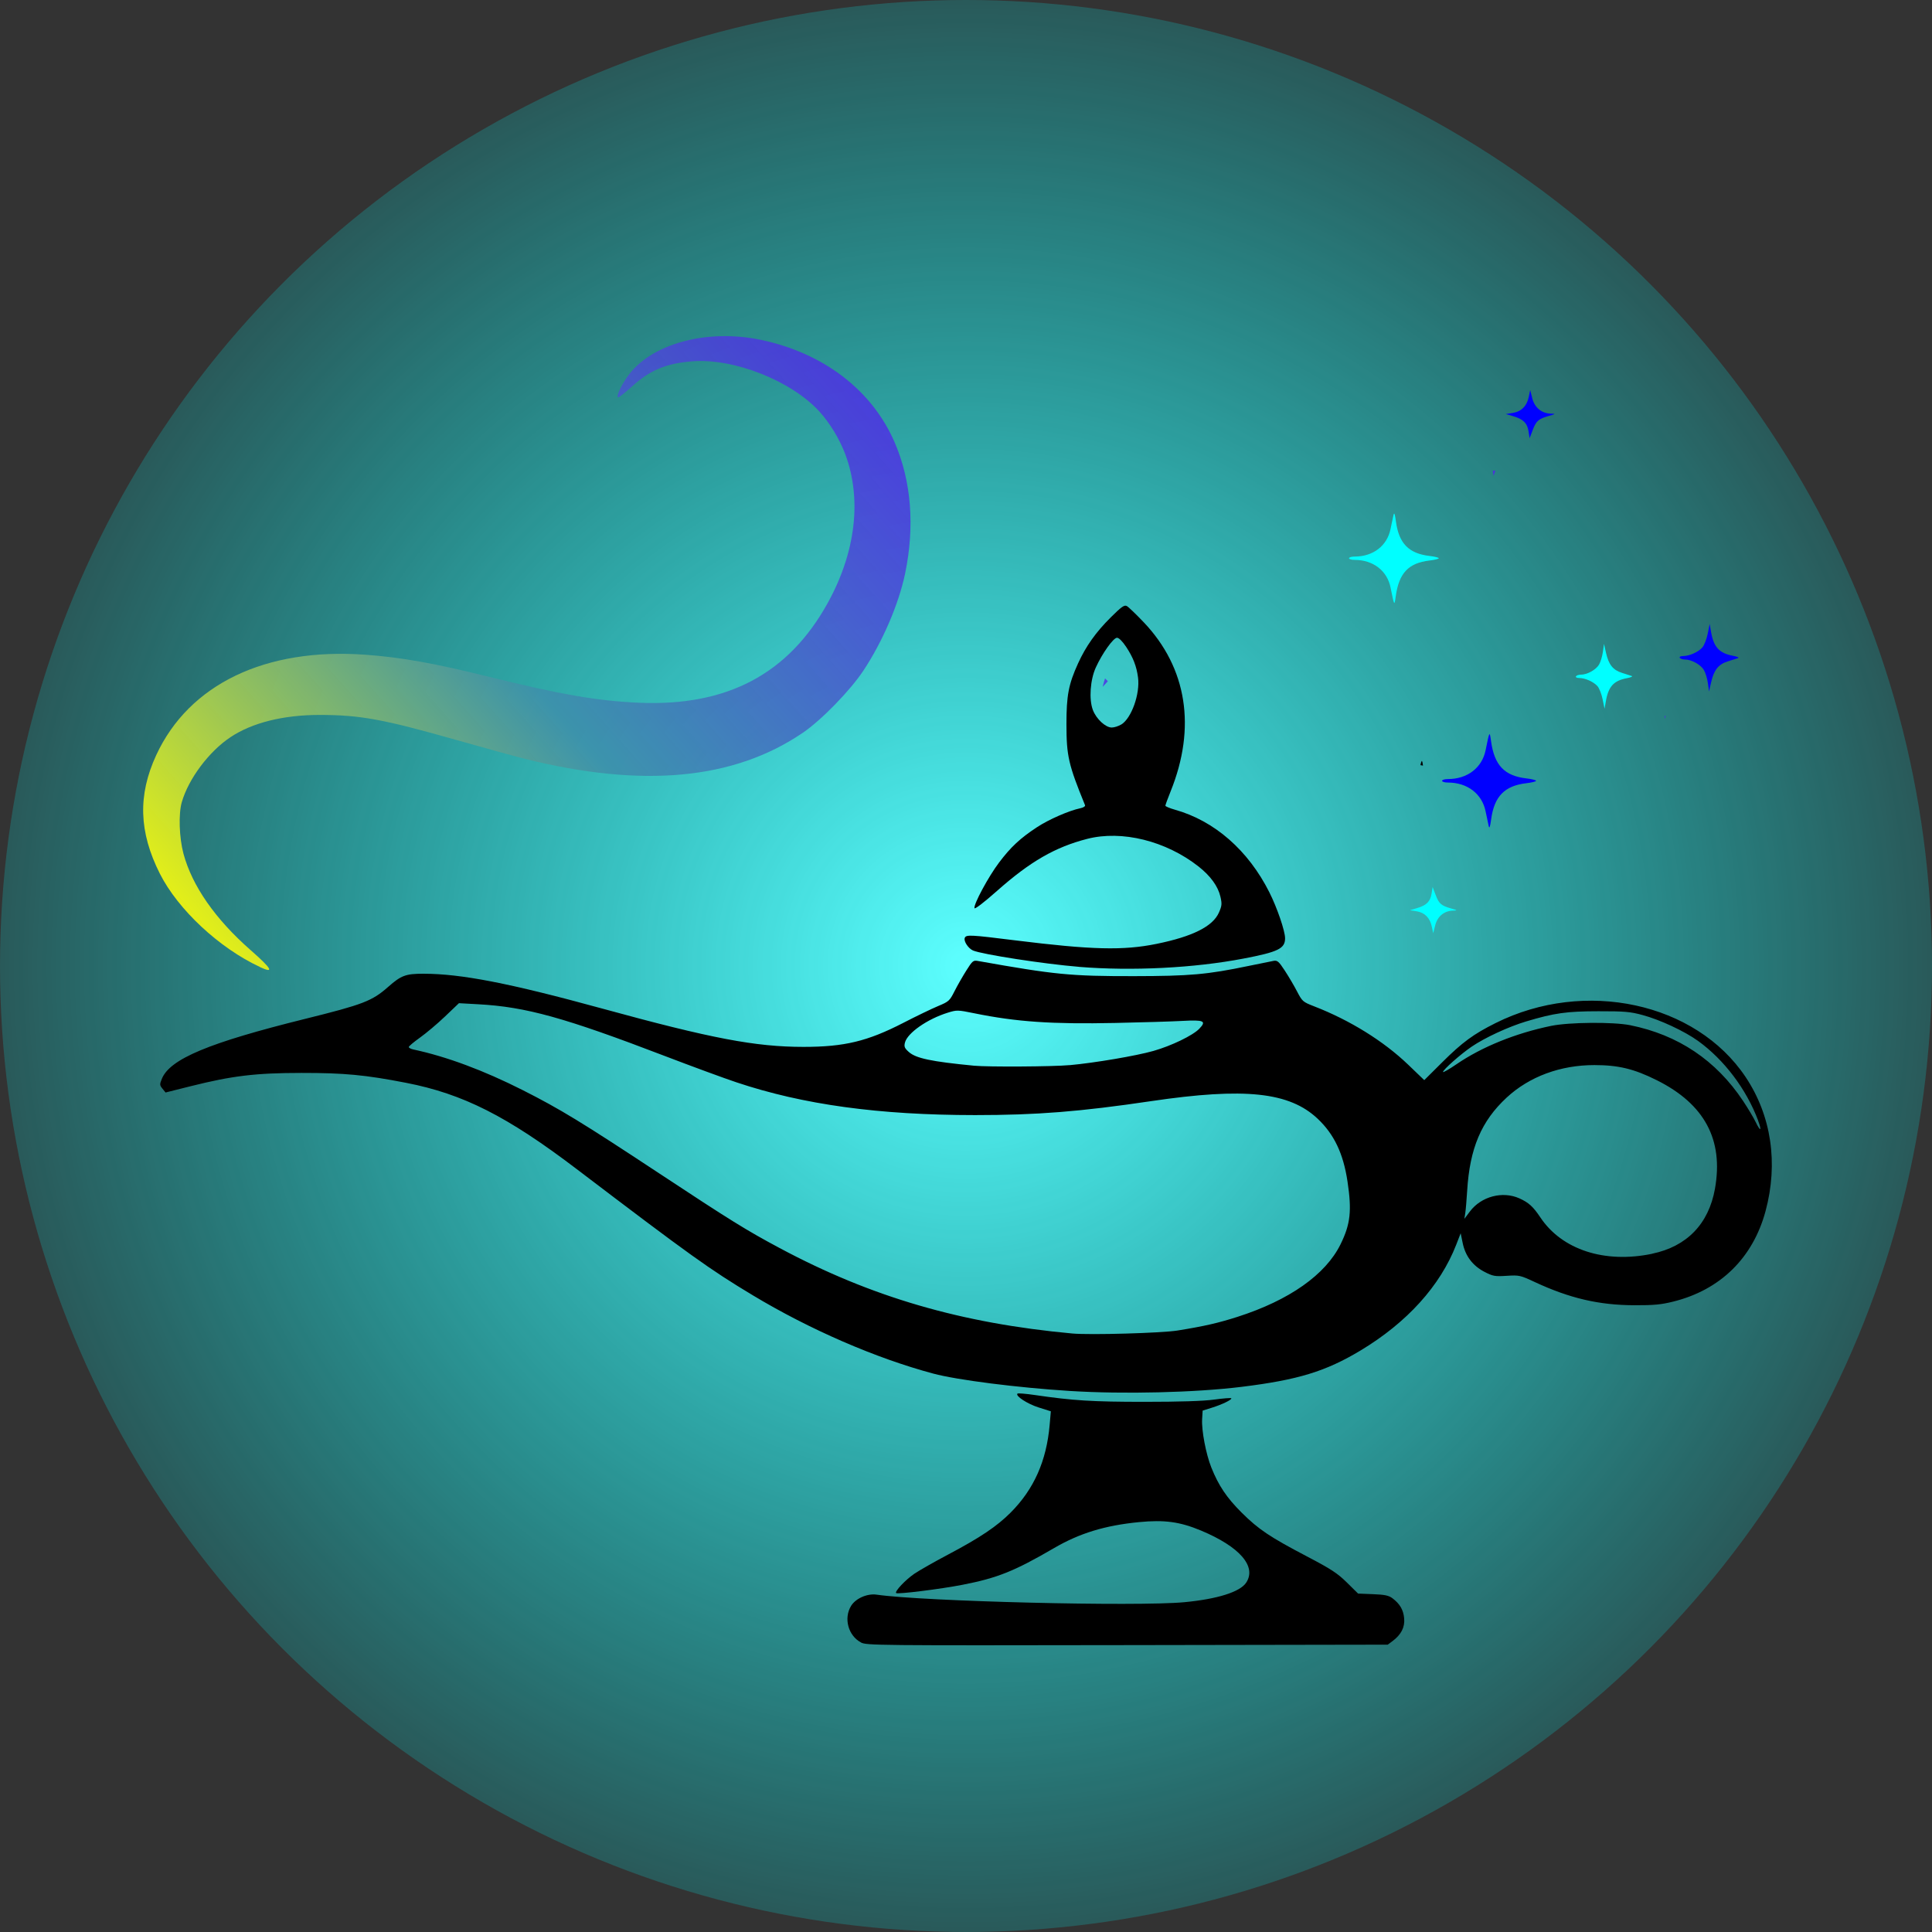 <?xml version="1.0" encoding="UTF-8" standalone="no"?>
<svg xmlns:inkscape="http://www.inkscape.org/namespaces/inkscape" xmlns:sodipodi="http://sodipodi.sourceforge.net/DTD/sodipodi-0.dtd" xmlns:xlink="http://www.w3.org/1999/xlink" xmlns="http://www.w3.org/2000/svg" xmlns:svg="http://www.w3.org/2000/svg" width="135.467mm" height="135.467mm" viewBox="0 0 135.467 135.467" version="1.1" id="svg1" inkscape:version="1.3.2 (091e20e, 2023-11-25, custom)" sodipodi:docname="guitar-genies-logo-image.svg">
  <rect x="0" y="0" width="135.467" height="135.467" fill="#333333" stroke="none"/>
  <defs id="defs1">
    <radialGradient inkscape:collect="always" xlink:href="#linearGradient171" id="radialGradient172" cx="103.76" cy="223.617" fx="103.76" fy="223.617" r="26" gradientUnits="userSpaceOnUse" gradientTransform="matrix(2.605,0,0,2.605,-165.269,-434.12)"></radialGradient>
    <linearGradient id="linearGradient171" inkscape:collect="always">
      <stop style="stop-color:#5dffff;stop-opacity:1;" offset="0" id="stop171"></stop>
      <stop style="stop-color:#00ffff;stop-opacity:0.19;" offset="1" id="stop172"></stop>
    </linearGradient>
    <clipPath id="clipPath161">
      <path id="path162" style="fill:#ff0000;fill-opacity:1;fill-rule:nonzero;stroke:none;stroke-width:0.265" d="m 339.547,361.472 -6.174,5.3e-4 c 0.373,1.484 0.554,4.36 1.057,3.281 -0.154,-0.174 -0.309,-0.346 -0.456,-0.525 0.171,-0.09 0.331,-0.122 0.48,-0.112 0.062,0.004 0.123,0.016 0.181,0.033 0.544,-1.931 0.411,-2.32 0.58,-1.077 -0.009,0.187 -0.011,0.375 -0.028,0.562 -0.024,0.262 -0.056,0.517 -0.092,0.769 0.167,0.132 0.318,0.286 0.454,0.416 0.854,0.816 0.554,1.033 -0.142,1.054 0.248,0.3 0.484,0.61 0.689,0.941 0.086,0.139 -0.163,0.284 -0.258,0.418 -0.108,0.151 -0.236,0.286 -0.348,0.433 -0.21,0.274 -0.409,0.555 -0.618,0.829 -0.124,0.163 -0.191,0.462 -0.346,0.559 0.012,0.024 0.026,0.046 0.036,0.072 0.238,0.595 -0.368,1.247 -0.72,1.782 -0.036,0.055 -0.08,0.102 -0.128,0.146 0.048,0.05 0.056,0.054 0.189,0.206 0.29,0.33 0.85,0.557 0.864,0.997 0.003,0.098 5.3e-4,0.197 -0.003,0.295 0.214,-0.076 0.482,-0.071 0.708,-0.106 0.094,-0.015 0.246,-0.019 0.425,-0.018 0.212,0.002 0.462,0.015 0.698,0.028 -0.019,-0.483 0.005,-0.971 5.3e-4,-1.444 0.013,-0.28 -0.207,-0.707 0.04,-0.84 0.272,-0.147 0.556,-0.268 0.846,-0.373 -0.057,-0.116 -0.113,-0.231 -0.168,-0.348 -0.033,-0.038 -0.066,-0.074 -0.098,-0.113 0.019,0.014 0.043,0.028 0.064,0.042 -0.022,-0.046 -0.043,-0.092 -0.066,-0.137 -0.17,-0.338 -0.275,-0.369 -0.271,-0.28 -0.337,-0.535 -0.469,-1.125 0.125,-1.594 0.224,-0.177 0.429,-0.322 0.62,-0.443 v -0.002 c 0,-0.927 0.243,-1.611 0.602,-2.058 0.075,-0.416 0.12,-0.686 0.221,-0.816 0.06,-0.291 0.122,-0.588 0.17,-0.819 0.169,-0.806 0.487,-1.385 0.867,-1.76 z m 17.746,0 -15.483,5.3e-4 c 0.43,0.502 0.651,1.352 0.409,2.502 -0.033,0.158 -0.076,0.38 -0.122,0.6 0.015,0.143 -0.018,0.294 -0.019,0.439 -0.005,0.857 -0.01,1.268 -0.02,2.146 -0.008,0.708 0.116,0.738 0.05,0.829 0.095,0.338 0.058,0.799 0.042,1.086 -0.05,0.862 -0.033,0.56 -0.067,1.308 0.139,0.814 0.14,1.641 0.113,2.467 0.009,0.07 0.015,0.106 0.022,0.153 0.015,0.009 0.029,0.02 0.043,0.029 -0.002,-0.137 0.005,-0.182 0.036,0.025 0.195,0.125 0.389,0.253 0.575,0.391 0.081,-0.01 0.083,-0.01 0.167,-0.02 0.236,-0.028 0.339,0.279 0.449,0.534 0.15,0.14 0.294,0.286 0.43,0.443 0.416,0.499 0.908,1.025 1.108,1.661 0.127,0.403 0.152,0.763 0.121,1.136 0.498,-0.111 0.997,-0.22 1.495,-0.334 1.413,-0.322 2.823,-0.655 4.233,-0.987 0.527,-0.124 1.148,-0.619 1.651,-0.653 0.168,-0.011 0.322,0.028 0.456,0.149 0.667,0.607 0.759,1.587 0.919,2.522 0.77,-0.063 1.539,-0.122 2.309,-0.187 0.355,-0.03 0.719,-0.116 1.085,-0.209 z m -44.739,5.3e-4 v 9.197 c 0.371,-0.156 0.799,-0.2 1.175,-0.249 0.014,0.011 0.023,0.033 0.041,0.034 0.059,0.004 0.226,-0.105 0.241,-0.114 0.092,-0.056 0.182,-0.116 0.274,-0.174 0.007,-0.004 0.014,-0.008 0.021,-0.012 0.344,-0.52 0.486,-0.614 0.896,-0.833 0.283,-0.209 0.542,-0.309 0.807,-0.344 0.246,-0.078 0.43,-0.13 0.901,-0.225 0.026,-0.005 0.66,-0.101 0.736,-0.127 0.32,-0.111 0.547,-0.267 0.833,-0.44 0.671,-0.404 1.294,-0.582 1.826,-0.592 0.67,-0.013 1.195,0.239 1.492,0.634 0.047,-0.032 0.093,-0.066 0.146,-0.085 0.492,-0.17 1.003,-0.276 1.508,-0.406 -0.5,-0.391 -0.841,-1.186 -0.767,-2.388 0.082,-1.33 0.417,-2.632 0.886,-3.876 z m 16.262,3.806 c -0.2,0.246 -0.419,0.43 -0.645,0.553 -0.007,0.027 -0.011,0.052 -0.019,0.08 -0.042,0.149 -0.078,0.299 -0.126,0.446 -0.023,0.072 -0.484,1.35 -0.487,1.36 -0.054,0.154 -0.033,0.571 -0.155,0.463 -0.531,-0.474 -0.839,-1.149 -1.259,-1.723 -0.025,0.006 -0.059,0.008 -0.087,0.013 -0.134,0.354 -0.305,0.649 -0.501,0.882 0.102,0.128 0.208,0.271 0.323,0.442 0.553,0.174 1.135,0.319 1.597,0.622 0.125,0.082 -0.05,0.296 -0.089,0.44 -0.068,0.244 -0.145,0.484 -0.226,0.723 0.116,-0.028 0.168,-0.036 0.258,-0.055 -0.129,-0.62 0.152,-1.377 0.953,-2.007 -0.136,-0.533 -0.051,-1.238 0.383,-2.07 0.029,-0.055 0.052,-0.113 0.079,-0.168 z m 6.113,0.049 c -0.004,0.021 -0.008,0.041 -0.012,0.062 -0.034,0.156 -0.059,0.318 -0.112,0.468 0.216,0.013 0.424,0.022 0.602,0.017 -0.154,-0.186 -0.317,-0.366 -0.477,-0.547 z m -0.323,0.264 c -0.005,0.005 -0.009,0.021 -0.012,0.051 0.011,0.068 0.025,0.136 0.04,0.204 0.021,0.002 0.042,0.003 0.063,0.004 -0.035,-0.119 -0.071,-0.278 -0.091,-0.259 z m -10.93,2.289 v 5.3e-4 c 0.044,0.083 0.087,0.166 0.133,0.248 0.017,-0.057 0.034,-0.116 0.051,-0.172 -0.063,-0.021 -0.124,-0.046 -0.184,-0.076 z m 10.331,0.453 c -0.044,0.041 -0.089,0.081 -0.135,0.12 0.12,0.068 0.237,0.138 0.338,0.22 -0.009,-0.086 -0.019,-0.169 -0.043,-0.235 -0.043,-0.024 -0.109,-0.071 -0.161,-0.104 z m 2.936,0.632 c 0.081,0.128 0.173,0.252 0.27,0.372 -0.187,-0.144 -0.266,-0.297 -0.27,-0.372 z m -0.099,1.753 c 2.1e-4,2.6e-4 1.8e-4,7.9e-4 5.3e-4,10e-4 2e-4,2e-4 -2.3e-4,-10e-4 0,-10e-4 z m 5.3e-4,10e-4 c -0.009,-0.01 0.004,0.059 0.025,0.058 0.003,-9e-5 0.005,-1.8e-4 0.008,-5.3e-4 -0.011,-0.019 -0.021,-0.04 -0.033,-0.058 z m -18.189,1.658 c -0.077,0.017 -0.158,0.031 -0.227,0.052 -0.576,0.181 -0.715,0.158 -1.299,0.199 -0.002,-5e-5 -0.004,9e-5 -0.006,0 -0.005,0.007 -0.006,0.006 -0.003,-5.3e-4 -7.9e-4,-3e-5 -0.001,1e-5 -0.002,0 -0.936,1.082 -0.573,0.833 -1.475,1.436 -0.733,0.489 -0.309,0.176 -0.565,0.367 -0.019,0.014 -0.037,0.025 -0.056,0.039 0.137,0.393 0.075,0.237 0.367,0.828 0.412,0.833 0.529,1.061 0.642,1.288 0.207,0.206 0.396,0.464 0.551,0.783 0.023,-0.07 0.039,-0.113 0.217,-0.589 0.02,-0.09 0.057,-0.174 0.092,-0.258 -0.006,0.013 -0.019,0.05 -0.016,0.037 0.14,-0.66 0.465,-1.375 0.711,-1.993 0.347,-0.729 0.688,-1.47 1.07,-2.187 z m 4.973,1.238 c -0.178,0.029 -0.357,0.06 -0.536,0.091 0.48,0.205 0.954,0.427 1.429,0.644 -0.21,-0.157 -0.405,-0.335 -0.596,-0.516 -0.047,-0.044 -0.085,-0.096 -0.126,-0.145 -0.06,-0.023 -0.117,-0.047 -0.172,-0.074 z m 1.205,0.948 c -0.146,0.029 -0.291,0.058 -0.422,0.086 0.249,0.087 0.5,0.17 0.753,0.244 0.013,-0.038 0.024,-0.081 0.035,-0.115 -0.125,-0.069 -0.247,-0.14 -0.366,-0.215 z m 0.398,0.233 c -0.019,0.044 -0.032,0.073 -0.045,0.104 0.008,0.002 0.014,-5.3e-4 0.021,-0.005 -0.099,0.316 -0.269,0.792 -0.301,0.884 -0.089,0.258 -0.179,0.515 -0.269,0.773 0.009,0.012 0.019,0.027 0.028,0.039 0.107,-0.11 0.222,-0.212 0.346,-0.301 0.598,-0.091 1.24,-0.517 1.794,-0.274 0.37,0.162 0.636,0.371 0.823,0.61 0.016,-0.107 0.033,-0.207 0.049,-0.319 0.034,-0.236 -0.081,-0.574 0.006,-0.769 -0.262,-0.034 -0.529,-0.076 -0.812,-0.133 -0.544,-0.11 -1.103,-0.324 -1.615,-0.597 -0.011,0.04 -0.026,0.075 -0.047,0.087 0.012,-0.039 0.019,-0.067 0.027,-0.097 -10e-4,-5.3e-4 -0.002,-0.001 -0.003,-0.002 z m -3.96,0.423 c -5.3e-4,0.001 -10e-4,0.003 -0.002,0.004 5.3e-4,-10e-4 0.001,-0.003 0.002,-0.004 z m -0.002,0.004 c -0.004,0.01 -0.009,0.02 -0.014,0.029 0.002,-4e-5 0.002,5e-5 0.004,0 0.004,-0.01 0.007,-0.02 0.01,-0.029 z m 12.343,0.068 c -0.492,0.162 -1.284,0.259 -1.853,0.313 0.084,0.174 0.175,0.346 0.227,0.532 0.014,0.051 -0.08,-0.072 -0.129,-0.091 -0.302,-0.118 -0.595,-0.303 -0.906,-0.386 -0.19,-10e-4 -0.369,-10e-4 -0.549,-10e-4 -0.156,0.045 -0.306,0.122 -0.455,0.204 0.478,-0.039 0.953,-0.043 1.42,0.056 0.25,0.053 0.002,0.463 -0.077,0.748 0.436,0.155 0.868,0.318 1.289,0.51 0.083,0.038 0.023,0.182 0.029,0.273 10e-4,0.019 0.002,0.038 0.003,0.057 0.415,-0.136 0.834,-0.268 1.258,-0.377 0.029,-0.044 0.069,-0.104 0.099,-0.149 5.3e-4,-0.273 -0.002,-0.546 -0.006,-0.819 -0.002,-0.108 -0.056,-0.227 -0.009,-0.324 0.024,-0.048 0.074,0.077 0.111,0.116 -0.109,-0.23 -0.321,-0.44 -0.452,-0.662 z m -21.058,2.422 v 3.851 c 0.182,-0.011 0.464,0.188 1.077,0.478 -0.012,-0.331 -0.019,-0.663 -0.008,-0.993 0.009,-0.332 0.039,-0.664 0.062,-0.996 -0.034,-0.061 -0.052,-0.098 -0.073,-0.146 -0.014,-0.022 -0.022,-0.045 -0.031,-0.068 -0.003,-0.007 -0.014,-0.031 -0.018,-0.039 -0.035,-0.079 -0.048,-0.11 -0.174,-0.375 -0.197,-0.412 -0.394,-0.823 -0.595,-1.232 -0.067,-0.137 -0.16,-0.322 -0.24,-0.481 z m 20.1,0.65 c 0.002,0.058 0.003,0.117 0.005,0.175 0.105,-0.021 0.209,-0.042 0.313,-0.067 -0.105,-0.038 -0.211,-0.072 -0.317,-0.108 z m -15.417,3.116 c -8e-5,0.015 -0.002,0.031 -0.002,0.046 0.215,0.071 0.431,0.141 0.644,0.215 -0.003,-0.032 -0.004,-0.065 -0.007,-0.097 -0.212,-0.054 -0.425,-0.107 -0.635,-0.165 z m 26.859,0.765 c -2.6e-4,1.5e-4 -7.9e-4,1.3e-4 -10e-4,5.2e-4 2.7e-4,-10e-6 8e-4,3e-5 10e-4,0 z m -10e-4,5.2e-4 c -0.113,0.007 -0.226,0.012 -0.339,0.018 0.029,0.057 0.063,0.112 0.101,0.166 0.064,-0.078 0.144,-0.138 0.238,-0.183 z m -1.07,0.283 c -0.046,0.066 -0.092,0.133 -0.141,0.197 -0.126,0.163 -0.226,0.386 -0.421,0.452 -0.001,5.3e-4 -0.003,5.3e-4 -0.004,10e-4 0.019,0.288 0.047,0.572 0.098,0.834 0.027,0.141 0.066,0.273 0.107,0.402 0.15,-0.022 0.323,-0.047 0.475,-0.069 0.115,-0.327 0.287,-0.707 0.519,-1.143 10e-4,-0.109 0.02,-0.214 0.036,-0.32 -0.229,-0.102 -0.452,-0.223 -0.67,-0.353 z m -30.47,0.525 v 0.172 c 0.44,0.062 0.828,0.106 1.183,0.14 -0.01,-0.076 -0.015,-0.153 -0.024,-0.229 -0.4,-0.028 -0.813,-0.057 -1.16,-0.083 z m 10.154,0.882 c 4e-5,2.7e-4 -4e-5,8e-4 0,0.001 10e-5,-2.6e-4 5.2e-4,-7.9e-4 5.2e-4,-0.001 z m -0.002,0.005 c -0.188,0.558 -0.456,1.424 -0.789,1.882 -0.214,0.294 -0.408,0.838 -0.765,0.775 -1.037,-0.183 -2.001,-0.755 -2.826,-1.408 -0.116,-0.092 -0.141,-0.236 -0.14,-0.394 -0.821,1.001 -1.761,1.844 -3.163,1.215 -0.058,0.544 -0.056,1.289 -0.002,1.81 0.202,0.004 0.404,0.008 0.606,0.007 v 0.017 c 0.006,-1.3e-4 0.009,-0.003 0.011,-0.007 0.008,0.095 0.017,0.191 0.023,0.286 0.004,0.06 0.005,0.12 0.007,0.18 0.101,0.117 0.049,0.336 0.069,0.498 0.04,0.313 0.009,0.562 -0.01,0.878 -0.027,0.139 -0.034,0.165 -0.049,0.243 0.425,0.455 0.521,1.183 -0.061,2.148 l -0.003,0.003 c -0.003,0.063 -0.004,0.127 -0.008,0.187 0.022,0.082 0.04,0.164 0.052,0.248 0.022,0.148 -0.031,0.425 -0.058,0.594 -0.02,0.124 -0.043,0.247 -0.058,0.372 -0.106,0.856 -0.13,1.72 -0.121,2.582 0.003,0.223 -0.011,0.432 -0.031,0.629 h 15.42 c -1.273,-0.852 -1.504,-1.944 -1.022,-2.64 -0.23,-0.002 -0.42,-0.064 -0.52,-0.269 -0.358,-0.73 -0.521,-1.689 -0.375,-2.534 -0.035,5.3e-4 -0.07,0.001 -0.105,0.002 -0.258,0.385 -0.538,0.673 -0.8,0.62 -0.469,-0.095 -0.89,-0.317 -1.291,-0.588 -0.084,10e-4 -0.168,0.002 -0.252,0.004 0.019,-0.059 0.026,-0.101 0.041,-0.155 -0.279,-0.202 -0.552,-0.417 -0.823,-0.631 0.17,0.247 0.222,0.395 0.347,0.777 -0.323,0.105 -0.643,0.217 -0.968,0.315 -0.34,0.102 -0.691,0.214 -1.041,0.278 0.135,1.173 -0.124,0.878 -0.428,0.045 -0.564,0.015 -1.116,-0.176 -1.61,-0.873 -0.523,-0.738 -0.408,-1.784 -0.374,-2.688 0.027,-0.726 0.796,-2.916 1.169,-3.979 -0.018,-0.143 -0.035,-0.286 -0.052,-0.429 z m 13.304,1.351 c -0.048,0.155 -0.097,0.309 -0.145,0.464 10e-5,0.16 0.002,0.338 0,0.468 0.12,-0.046 0.238,-0.097 0.36,-0.141 0.045,-0.067 0.092,-0.119 0.137,-0.178 -0.11,-0.138 -0.207,-0.302 -0.291,-0.486 -0.021,-0.006 -0.028,-0.015 -0.013,-0.028 -0.015,-0.034 -0.034,-0.063 -0.048,-0.098 z m 20.189,1.839 c -0.311,0.102 -0.623,0.204 -0.935,0.302 -0.026,0.339 -0.05,0.6 -0.085,0.796 0.017,0.199 0.025,0.363 0.051,0.589 0.008,0.075 -0.15,-0.014 -0.225,-0.016 -0.073,-0.002 -0.146,-0.003 -0.22,-0.005 -0.278,0.079 -0.743,0.03 -1.561,0.028 -0.61,-0.002 -1.221,0.004 -1.831,-0.007 -0.199,-0.003 -0.41,-0.005 -0.622,-0.011 -0.205,0.098 -0.498,0.12 -0.839,0.121 -0.116,0.192 -0.37,0.162 -0.646,0.098 -0.031,0.209 -0.157,0.911 -0.32,1.437 7.9e-4,10e-4 0.002,0.002 0.003,0.003 0.032,0.039 0.053,0.083 0.082,0.123 0.204,-0.024 0.576,-0.199 0.549,-0.015 -0.043,0.292 -0.081,0.596 -0.124,0.901 0.253,0.848 0.233,1.829 0.262,2.712 0.005,0.154 -0.218,0.095 -0.423,0.053 0.879,1.2 0.982,1.947 0.103,2.443 h 7.873 l -5.3e-4,-9.045 c -0.515,-0.059 -0.879,-0.254 -1.091,-0.506 z m -31.983,0.898 c 0.011,0.005 0.022,0.01 0.033,0.015 0.009,-0.003 0.019,-0.006 0.028,-0.009 -0.02,-0.002 -0.041,-0.004 -0.061,-0.006 z"></path>
    </clipPath>
    <linearGradient inkscape:collect="always" xlink:href="#linearGradient168" id="linearGradient169" x1="312.649" y1="378.227" x2="331.373" y2="361.53" gradientUnits="userSpaceOnUse"></linearGradient>
    <linearGradient id="linearGradient168" inkscape:collect="always">
      <stop style="stop-color:#ffff00;stop-opacity:1;" offset="0" id="stop168"></stop>
      <stop style="stop-color:#3d90ab;stop-opacity:0.902;" offset="0.504" id="stop170"></stop>
      <stop style="stop-color:#5124eb;stop-opacity:0.807;" offset="1" id="stop169"></stop>
    </linearGradient>
    <clipPath id="clipPath164">
      <path id="path165" style="fill:#ff0000;fill-opacity:1;fill-rule:nonzero;stroke:none;stroke-width:0.265" d="m 352.071,361.47 c 3.125,0.289 2.978,3.595 -0.446,3.595 -1.128,0 -2.289,-0.02 -3.412,0.075 -0.18,0.015 -0.481,0.031 -0.806,0.073 -0.129,0.682 -0.507,1.249 -0.843,1.967 -0.153,0.327 -0.258,0.553 -0.347,0.749 -0.087,0.858 0.014,1.913 -0.707,2.213 -0.032,0.013 -0.066,0.022 -0.098,0.034 -0.179,0.677 -0.374,1.164 -0.994,0.748 0.17,0.496 0.13,1.201 -0.25,2.101 -0.095,0.225 -0.172,0.458 -0.285,0.674 -0.046,0.088 -0.097,0.174 -0.147,0.26 0.446,-0.208 0.892,-0.415 1.336,-0.624 0.388,-0.183 0.772,-0.374 1.161,-0.554 0.256,-0.119 0.7,-0.334 1.132,-0.438 0.067,-0.036 0.133,-0.073 0.195,-0.117 0.809,-0.575 1.423,-1.369 2.068,-2.111 0.173,-0.165 0.334,-0.342 0.518,-0.495 0.606,-0.501 0.817,-0.555 1.482,-1.005 0.671,-0.454 1.319,-0.947 1.944,-1.462 0.691,-0.569 1.35,-0.819 1.908,-0.838 1.673,-0.058 2.428,1.96 0.351,3.662 -0.675,0.554 -1.373,1.086 -2.095,1.577 -0.525,0.356 -0.975,0.582 -1.442,0.977 -0.038,0.032 -0.058,0.081 -0.088,0.121 -0.693,0.846 -1.432,1.685 -2.315,2.34 -0.285,0.211 -0.597,0.384 -0.896,0.576 -1.436,0.69 0.528,-0.151 -2.02,0.184 -0.002,0.017 -0.005,0.033 -0.007,0.05 0.341,-8e-4 0.912,-0.002 1.173,0.084 0.152,0.05 -0.292,0.13 -0.437,0.198 -0.766,0.361 -0.905,0.428 -1.045,0.496 -0.001,0.002 -0.002,0.004 -0.004,0.006 0.143,-0.066 -0.138,0.065 -0.002,0.002 -0.062,0.091 -0.131,0.181 -0.212,0.269 1.421,0.142 2.064,0.991 1.913,1.837 0.596,0.084 1.047,0.326 1.323,0.658 0.067,-0.035 0.079,-0.039 0.291,-0.149 0.247,-0.128 0.489,-0.268 0.742,-0.384 0.55,-0.253 1.139,-0.432 1.732,-0.548 0.254,-0.047 0.508,-0.1 0.763,-0.14 0.115,-0.018 0.234,-0.064 0.349,-0.067 0.038,-0.001 0.077,0.003 0.114,0.013 0.69,0.203 1.443,0.339 2.011,0.779 0.332,0.257 0.319,0.752 0.322,1.161 0.475,-0.067 0.843,-0.128 1.288,-0.194 l 0.003,-18.353 z m -2.991,5.3e-4 -36.526,0.002 v 18.384 c 0.446,-0.328 1.103,-0.549 1.978,-0.552 l 0.65,-0.004 c 0.015,-7.9e-4 0.03,-0.002 0.046,-0.002 0.026,-0.082 0.165,-0.035 0.285,-0.01 0.164,-10e-4 0.339,8e-4 0.557,-0.005 0.486,0.008 0.522,0 0.585,0.016 -0.004,7.9e-4 -0.007,-0.001 -0.01,0.002 0.008,2e-5 0.016,2e-5 0.024,0 -0.002,-5.3e-4 -0.005,-0.002 -0.008,-0.003 0.01,-0.002 0.02,-0.004 0.03,-0.006 0.036,-0.007 0.145,0.008 0.109,0.009 -0.043,0.002 -0.087,-1.3e-4 -0.131,0 0.006,0.002 0.023,0.007 0.029,0.009 0.079,0.001 0.158,0.001 0.237,0.002 0.06,-0.034 0.119,-0.074 0.18,-0.105 0.416,0.025 0.651,0.038 1.101,0.144 0.058,0.014 0.112,0.04 0.167,0.064 0.015,0.003 0.016,0.002 0.032,0.005 0.042,0.011 0.083,0.02 0.125,0.033 0.021,0.006 0.039,0.02 0.06,0.024 0.061,0.011 0.175,0.004 0.25,0.009 0.602,-1.154 1.145,-2.205 -0.427,-1.494 -0.349,0.158 -0.307,0.141 0.118,-0.067 0.265,-0.151 0.847,-0.476 1.1,-0.653 0.588,-0.411 1.075,-0.942 1.582,-1.444 0.715,-0.709 1.43,-1.017 2.032,-1.038 1.198,-0.041 1.949,1.056 1.366,2.405 0.485,-0.341 0.988,-0.661 1.54,-0.881 0.624,-0.248 1.162,-0.346 1.606,-0.33 1.384,0.052 1.838,1.221 1.043,2.418 0.316,-0.115 0.633,-0.231 0.952,-0.338 0.266,-0.09 0.54,-0.154 0.81,-0.23 0.43,-0.123 0.818,-0.176 1.159,-0.173 0.427,0.003 0.781,0.096 1.06,0.249 0.031,0.007 0.06,0.011 0.091,0.019 0.027,-0.049 0.063,-0.095 0.096,-0.142 -0.732,-0.744 -0.542,-2.189 1.225,-3.185 0.799,-0.451 0.821,-0.45 1.727,-1.038 0.279,-0.181 0.551,-0.375 0.826,-0.562 0.052,-0.035 0.143,-0.166 0.158,-0.105 0.002,0.008 2.6e-4,0.018 -5.3e-4,0.028 0.025,-0.055 0.051,-0.111 0.077,-0.165 0.259,-0.411 0.465,-0.743 0.78,-1.135 l -1.304,-1.439 c -1.24,-1.367 0.297,-0.188 1.739,0.927 0.105,-0.119 0.211,-0.238 0.316,-0.35 -0.419,-0.433 -0.839,-0.865 -1.258,-1.298 1.407,-0.633 2.584,-1.649 3.811,-2.562 0.323,-0.24 0.638,-0.409 0.944,-0.54 0.01,-0.077 0.02,-0.153 0.034,-0.233 0.087,-0.494 0.079,-0.536 0.232,-1.027 0.17,-0.549 0.297,-0.815 0.505,-1.378 0.129,-0.349 0.036,-0.904 0.378,-1.051 0.523,-0.225 1.081,-0.332 1.648,-0.407 0.427,-0.245 0.911,-0.384 1.39,-0.494 0.612,-0.139 1.242,-0.194 1.867,-0.246 0.334,-0.028 0.671,-0.044 1.007,-0.056 z m 3.448,18.64 c 0.009,-0.024 -0.025,0.044 -0.03,0.069 -7.9e-4,0.004 -10e-4,0.007 -0.002,0.011 0.012,-0.026 0.023,-0.053 0.033,-0.08 z m -26.959,0.883 c -0.011,0.008 -0.023,0.017 -0.034,0.024 0.023,0.004 0.046,0.009 0.069,0.013 0.017,-0.005 0.037,-0.006 0.055,-0.01 -0.024,-0.009 -0.061,-0.018 -0.089,-0.027 z m -7.112,1.874 c -0.133,0.02 -0.264,0.049 -0.395,0.077 0.066,-0.006 0.077,-0.006 0.185,-0.015 0.072,-0.006 0.282,-0.072 0.21,-0.061 z m -2.354,0.053 c 1.834,0.548 -1.559,0.278 -3.55,0.133 v 0.172 c 3.232,0.459 4.165,0.005 3.065,0.533 -0.263,0.764 -0.453,1.224 -0.577,2.062 -0.081,0.545 -0.079,1.419 -0.021,2 0.202,0.004 0.404,0.008 0.606,0.007 v 0.017 c 0.006,-1.1e-4 0.009,-0.003 0.011,-0.007 0.008,0.095 0.017,0.19 0.023,0.285 0.004,0.06 0.005,0.121 0.007,0.181 0.101,0.117 0.049,0.335 0.07,0.497 0.04,0.313 0.009,0.562 -0.01,0.878 -0.027,0.139 -0.034,0.165 -0.049,0.243 0.425,0.455 0.52,1.184 -0.061,2.149 l -0.003,0.003 c -0.003,0.063 -0.004,0.127 -0.008,0.187 0.022,0.082 0.042,0.164 0.054,0.248 0.022,0.148 -0.03,0.425 -0.057,0.594 -0.02,0.124 -0.043,0.247 -0.058,0.372 -0.106,0.856 -0.13,1.72 -0.121,2.582 0.003,0.223 -0.01,0.431 -0.032,0.628 h 6.653 c -0.184,-0.553 0.969,-1.323 1.619,-1.575 1.107,-0.428 2.298,-0.548 3.489,-0.667 -0.075,-0.913 -0.222,-1.838 0.068,-2.688 0.132,-0.386 0.804,-0.139 1.209,-0.191 1.731,-0.222 0.928,-0.064 1.516,-0.142 -0.146,-0.44 -0.239,-0.894 -0.321,-1.35 -1.427,0.814 -1.018,-0.556 -1.161,-1.291 -0.062,-0.132 -0.155,-0.328 -0.14,-0.313 0.073,0.074 0.115,0.184 0.14,0.313 0.025,0.052 0.054,0.125 0.056,0.124 0.046,-0.026 0.068,-0.073 0.083,-0.127 -0.005,0.049 -0.006,0.101 -0.014,0.148 0.253,-0.116 0.51,-0.224 0.766,-0.334 -0.002,-0.012 -0.005,-0.023 -0.008,-0.035 -0.179,-0.045 -0.359,-0.093 -0.547,-0.155 -0.048,0.06 -0.098,0.116 -0.147,0.175 -0.024,0.059 -0.032,0.131 -0.05,0.196 0.014,-0.14 0.022,-0.284 0.021,-0.432 -0.148,-0.057 -0.287,-0.129 -0.417,-0.213 2e-5,0.003 5.3e-4,0.004 5.3e-4,0.007 1e-4,0.028 -0.013,0.008 -0.028,-0.024 -0.153,-0.102 -0.285,-0.228 -0.388,-0.384 -0.181,-0.108 -0.363,-0.214 -0.541,-0.328 -2.269,-1.446 0.55,0.326 -1.439,-0.97 -0.149,0.036 -0.331,-0.054 -0.769,-0.253 -0.986,-0.411 -1.013,-0.588 -0.628,-1.489 -0.021,0.018 -0.036,0.033 -0.058,0.051 0.03,-0.04 0.06,-0.082 0.089,-0.122 0.017,-0.04 0.036,-0.084 0.055,-0.127 -0.719,-0.183 -1.618,-0.43 -1.709,-0.455 -0.443,-0.118 -0.886,-0.23 -1.33,-0.344 -0.08,-0.015 -0.166,-0.033 -0.228,-0.037 -0.234,-0.016 -0.627,0.098 -0.69,-0.127 -0.003,-0.01 -0.005,-0.021 -0.008,-0.031 -0.016,-0.003 -0.033,-0.007 -0.049,-0.01 -0.431,-0.046 -0.8,-0.148 -1.105,-0.29 0,6e-5 -10e-4,5.3e-4 -10e-4,5.3e-4 -0.12,-0.013 -0.241,-0.026 -0.361,-0.041 -0.29,-0.037 -0.08,-0.028 -0.244,-0.032 0.039,0.022 0.244,0.009 0.183,0.003 -0.232,-0.022 -0.465,-0.029 -0.698,-0.047 -0.158,-0.013 -0.314,-0.047 -0.468,-0.085 -0.093,0.01 -0.332,0.007 -0.427,0.006 -0.331,-5.3e-4 -0.652,-0.005 -0.979,-0.076 z m 13.521,7.152 c 0.206,-0.118 0.452,-0.283 0.743,-0.501 -0.067,-0.281 -0.123,-0.565 -0.173,-0.851 -0.199,-0.033 -0.291,-0.046 -0.584,-0.093 -0.063,-0.017 -0.14,-0.037 -0.208,-0.054 -0.016,0.007 -0.031,0.013 -0.047,0.02 0.097,0.491 0.18,0.986 0.269,1.479 z m 6.606,-7.081 c -0.259,1.3e-4 -0.422,5.3e-4 -0.62,5.3e-4 0.02,0.999 0.142,1.45 -0.079,1.623 0.229,-0.007 0.487,0.015 0.507,-0.17 0.041,-0.373 0.125,-0.914 0.191,-1.454 z m 3.46,0.004 c -0.037,10e-4 -0.055,0.003 -0.114,0.005 -0.211,-0.003 -0.423,-0.002 -0.635,-0.004 l -0.623,0.747 c 0.228,0.402 0.795,0.757 0.685,1.206 -0.076,0.31 -0.633,-0.091 -0.95,-0.127 -0.842,-0.096 -1.688,-0.168 -2.536,-0.193 -0.167,0.114 -0.513,0.119 -1.204,0.141 -0.028,7.9e-4 -0.057,2.6e-4 -0.085,10e-4 0.003,0.243 0.002,0.522 0.009,0.728 0.049,0.003 0.098,0.006 0.147,0.01 0.057,0.004 0.223,0.013 0.169,0.03 -0.128,0.042 -0.218,0.064 -0.31,0.088 0.016,0.377 0.032,0.683 0.046,0.927 0.395,-0.371 0.696,-0.641 0.885,-0.794 -0.28,0.1 -0.604,0.019 -0.499,-0.923 0.018,-0.162 0.277,0.172 0.413,0.262 0.376,0.25 0.93,0.611 1.087,1.043 0.169,0.464 0.151,0.974 0.199,1.468 1.383,-0.013 2.767,-0.032 4.149,0.035 0.16,0.007 0.319,0.013 0.479,0.021 0.077,0.003 0.153,0.014 0.23,0.011 0.267,-0.006 0.515,-0.101 0.76,-0.206 -0.003,-0.004 -0.007,-0.007 -0.01,-0.01 -0.41,-0.456 0.766,-1.443 1.095,-1.692 0.156,-0.118 0.327,-0.214 0.491,-0.32 0.294,-0.179 0.31,-0.189 0.352,-0.215 -1.138,0.001 -2.276,-10e-4 -3.414,-0.005 -0.247,-10e-4 -0.495,0.018 -0.742,-0.004 -0.191,-0.014 -0.584,0.097 -0.566,-0.094 0.068,-0.728 0.273,-1.431 0.49,-2.133 z m -14.515,1.662 c -0.02,0.015 0.038,0.03 0.098,0.046 -0.006,-0.011 -0.013,-0.021 -0.02,-0.032 -0.018,-0.003 -0.036,-0.004 -0.054,-0.008 -0.005,-7.9e-4 -0.019,-0.005 -0.024,-0.006 z m -0.822,0.084 h 5.3e-4 c -0.034,0.046 -0.065,0.095 -0.101,0.139 -0.009,0.011 -0.021,-0.034 -0.007,-0.043 0.043,-0.036 0.067,-0.061 0.107,-0.096 z m 32.938,0.663 c -0.021,0.011 -0.041,0.022 -0.061,0.033 -0.046,0.023 -0.093,0.047 -0.139,0.07 0.064,-0.013 0.131,-0.024 0.201,-0.032 z m -31.146,0.752 c -0.082,0.095 -0.18,0.194 -0.241,0.234 0.09,0.003 0.17,-0.007 0.214,-0.041 0.075,-0.058 0.146,-0.121 0.215,-0.186 -0.063,-5.2e-4 -0.125,-0.005 -0.188,-0.007 z m -0.734,0.039 c -0.175,0.013 0.033,0.107 0.273,0.159 -0.091,-0.053 -0.182,-0.106 -0.273,-0.159 z m 31.472,1.377 c -0.045,0.029 -0.097,0.059 -0.132,0.087 -0.598,0.474 -1.235,0.896 -1.875,1.312 -1.359,0.883 -2.761,1.701 -4.147,2.544 0.013,0.028 0.029,0.052 0.042,0.081 1.132,-0.09 2.264,-0.181 3.395,-0.272 1.041,-0.084 2.083,-0.165 3.124,-0.253 l 5.3e-4,-3.414 c -0.149,-0.018 -0.284,-0.046 -0.408,-0.085 z m -8.1,0.792 c -0.204,0.017 -0.357,0.037 -0.524,0.057 -0.05,0.059 -0.093,0.122 -0.146,0.179 -0.033,0.035 -0.069,0.065 -0.102,0.098 0.026,0.079 0.039,0.141 0.061,0.215 0.258,-0.16 0.511,-0.327 0.77,-0.485 -0.019,-0.023 -0.04,-0.043 -0.059,-0.066 z m 8.507,3.207 c -0.602,0.413 -1.193,0.849 -1.787,1.281 0.56,0.228 1.118,0.463 1.673,0.705 0.039,-0.002 0.075,7.9e-4 0.114,-5.3e-4 z"></path>
    </clipPath>
    <clipPath id="clipPath31">
      <path id="path32" style="fill:#ff0000;fill-opacity:1;fill-rule:nonzero;stroke:none;stroke-width:0.265" d="m 323.329,361.471 -10.775,10e-4 v 8.446 c 0.427,-0.465 1.181,-0.801 2.268,-0.804 0.743,-0.002 1.489,0.027 2.231,0.073 -0.149,-0.133 -0.298,-0.267 -0.446,-0.399 0.011,0.005 0.043,0.025 0.034,0.017 -0.017,-0.018 -0.054,-0.043 -0.086,-0.067 -0.062,-0.017 -0.124,-0.033 -0.185,-0.051 -0.075,-0.023 -0.116,-0.105 -0.172,-0.16 -0.091,-0.089 -0.181,-0.179 -0.269,-0.27 -0.337,-0.352 -0.657,-0.717 -0.957,-1.102 l -5.3e-4,0.002 c -2.201,-2.823 0.484,-4.544 3.009,-2.006 0.202,0.203 0.382,0.424 0.582,0.629 0.063,0.065 0.128,0.129 0.193,0.192 0.019,0.018 0.084,0.058 0.058,0.052 -0.544,-0.132 -1.081,-0.287 -1.622,-0.43 -0.048,0.03 -0.093,0.065 -0.14,0.098 0.678,0.024 1.337,0.282 2.003,0.427 0.079,0.017 0.595,0.695 0.234,0.236 0.268,0.122 0.457,0.389 0.63,0.636 -0.01,-0.023 -0.021,-0.047 -0.025,-0.072 -0.015,-0.108 0.151,0.158 0.227,0.237 0.119,0.273 0.363,0.469 0.509,0.725 0.099,0.173 0.185,0.353 0.279,0.529 0.259,0.163 0.516,0.368 0.658,0.472 0.38,0.269 0.109,0.073 0.509,0.413 0.002,0 0.006,1e-5 0.008,0 -0.023,-0.021 -0.049,-0.041 -0.034,-0.035 0.019,0.007 0.033,0.024 0.051,0.035 0.409,-0.002 0.637,-0.004 1.712,-0.018 0.826,-0.011 1.462,0.175 1.911,0.466 0.027,-0.034 0.052,-0.067 0.081,-0.101 0.252,-0.301 0.594,-0.497 0.906,-0.724 0.061,-0.045 0.115,-0.099 0.176,-0.144 0.36,-0.265 0.405,-0.292 0.439,-0.314 0.115,-0.191 0.251,-0.399 0.43,-0.649 0.087,-0.121 0.215,-0.182 0.362,-0.218 -0.018,-0.666 -0.015,-1.486 -0.013,-1.883 1.4e-4,-0.027 7.9e-4,-0.053 0.001,-0.08 -0.578,-0.391 -0.91,-1.012 -1.35,-1.532 -0.049,-0.057 -0.103,-0.11 -0.157,-0.163 -0.428,-0.088 -0.892,-0.216 -1.236,-0.483 -0.021,-0.007 -0.054,-0.018 -0.073,-0.024 -0.245,-0.086 -0.49,-0.172 -0.736,-0.257 -0.232,-0.081 -0.464,-0.159 -0.696,-0.241 -0.152,-0.054 -0.302,-0.114 -0.453,-0.169 -0.008,-0.003 -0.029,0.002 -0.025,-0.006 0.003,-0.005 0.005,-0.01 0.007,-0.015 0.086,0.006 0.104,-0.08 0.116,-0.241 -0.039,0.081 -0.074,0.156 -0.116,0.241 -0.074,-0.005 -0.196,-0.064 -0.413,-0.169 -1.342,-0.653 -0.667,-0.889 0.353,-1.096 z m 8.423,5.3e-4 c 0.28,0.164 0.571,0.314 0.813,0.528 0.26,0.23 0.402,0.77 0.478,1.084 0.069,0.284 -0.012,0.268 0.088,0.53 0.112,0.383 0.231,0.764 0.34,1.147 0.046,0.163 0.099,0.325 0.136,0.49 0.04,0.181 0.063,0.366 0.095,0.549 0.01,0.172 0.024,0.343 0.029,0.515 0.003,0.13 -0.028,0.241 -0.006,0.371 0.022,0.126 0.056,0.251 0.077,0.377 0.006,0.034 0.004,0.069 0.006,0.103 0.158,0.66 0.096,0.333 -0.295,1.824 -0.009,0.035 -0.578,0.581 -0.52,0.643 -0.024,-0.149 0.001,-0.055 -0.114,0.213 -0.004,0.01 -0.02,0.038 -0.019,0.027 0.006,-0.119 0.019,-0.237 0.031,-0.356 l -0.209,0.777 c 1.206,0.015 2.185,0.151 1.003,1.213 -0.622,0.559 -0.407,0.442 -0.995,0.758 -0.173,0.093 -0.348,0.182 -0.523,0.27 -0.052,0.026 -0.143,0.094 -0.206,0.13 -0.015,0.024 -0.029,0.048 -0.043,0.072 -0.067,0.106 -0.807,0.974 0.095,-0.338 0.005,-0.01 0.011,-0.019 0.017,-0.029 -2.5e-4,-0.021 -2.5e-4,-0.019 -5.3e-4,-0.039 -0.068,0.024 -0.114,0.049 -0.207,0.073 -0.098,0.241 -0.245,0.549 -0.453,0.975 -0.013,0.026 -0.035,0.045 -0.052,0.067 -0.002,0.005 -0.004,0.01 -0.007,0.015 -0.019,0.041 -0.054,0.068 -0.093,0.09 -0.139,0.107 -0.326,0.172 -0.481,0.255 -0.034,0.018 -0.071,0.031 -0.105,0.048 -0.022,0.013 -0.043,0.027 -0.066,0.04 -0.021,0.012 -0.046,0.017 -0.069,0.026 -0.121,0.066 -0.241,0.135 -0.364,0.197 -0.031,0.016 -0.065,0.024 -0.097,0.038 -0.467,0.208 -0.504,0.246 -1.046,0.443 -0.13,0.047 -0.265,0.08 -0.397,0.12 -0.188,0.057 -0.376,0.115 -0.564,0.173 -1.176,0.361 -2.014,0.228 -2.474,-0.162 -0.01,-8e-5 -0.02,-5.3e-4 -0.03,-5.3e-4 -0.498,-0.005 -0.996,-0.006 -1.494,-0.003 0.371,-0.123 -0.168,0.064 -0.585,0.042 -0.383,-0.02 -0.646,-0.132 -0.958,-0.302 -0.118,-0.065 -0.238,-0.127 -0.357,-0.19 -0.131,-0.126 -0.262,-0.252 -0.392,-0.378 -0.008,-0.002 -0.042,-0.011 -0.05,-0.013 l 0.003,0.003 c -10e-4,-10e-4 -0.002,-0.002 -0.004,-0.003 -0.034,-0.009 -0.066,-0.015 -0.202,-0.052 -0.134,-0.036 -0.458,-0.037 -0.523,-0.086 -0.062,-0.005 -0.248,-0.017 -0.162,-0.011 -0.343,-0.051 -0.688,-0.099 -1.024,-0.186 -0.047,-0.012 -0.093,-0.027 -0.14,-0.041 -0.423,0.006 -0.846,-0.011 -1.267,-0.038 -0.064,0.019 -0.127,0.037 -0.192,0.054 -0.042,0.011 -0.084,0.019 -0.126,0.027 -0.002,0.099 -0.196,0.087 -0.306,0.117 -0.072,0.036 -0.139,0.065 -0.184,0.055 -0.328,0.099 -0.625,0.158 -0.984,0.248 -0.272,0.068 -0.542,0.141 -0.813,0.211 -0.129,0.027 -0.256,0.092 -0.387,0.083 -0.056,0.051 -0.121,0.11 -0.165,0.149 -0.002,0.29 -0.029,0.554 -0.073,0.797 0.021,0.026 0.049,0.049 0.081,0.088 v 5.3e-4 c 5.3e-4,2.6e-4 0.002,2.6e-4 0.002,0.002 0.039,0.027 0.122,0.148 0.091,0.112 -0.064,-0.076 -0.058,-0.069 -0.093,-0.113 -0.02,-0.014 -0.06,-0.048 -0.085,-0.068 -0.029,0.156 -0.067,0.302 -0.112,0.439 0.162,0.038 0.327,0.089 0.498,0.166 -0.037,-0.083 -0.068,-0.151 -0.115,-0.258 -0.026,-0.059 0.083,0.097 0.125,0.146 0.048,0.055 0.098,0.106 0.15,0.157 0.016,0.022 0.012,0.017 0.027,0.038 0.015,-1.1e-4 0.054,0.026 0.1,0.062 0.152,0.086 0.306,0.188 0.463,0.307 0.103,0.059 0.213,0.125 0.354,0.214 0.099,0.073 0.213,0.128 0.297,0.218 1.315,1.415 0.623,1.199 -1.861,3.133 -0.122,0.095 -0.279,-0.136 -0.407,-0.223 -0.144,-0.098 -0.273,-0.214 -0.407,-0.325 -0.258,-0.109 -0.159,-0.052 -0.473,-0.29 h -5.3e-4 -5.3e-4 -5.3e-4 c -7.9e-4,0.002 -0.007,0.001 -0.009,-5.3e-4 -0.05,-0.037 -0.097,-0.078 -0.146,-0.116 0.079,0.059 0.103,0.078 0.155,0.117 -0.17,-0.139 -0.342,-0.277 -0.514,-0.414 -0.131,-0.177 -0.272,-0.346 -0.41,-0.518 -0.1,-0.123 0.196,0.249 0.294,0.374 -0.113,-0.113 -0.328,-0.308 -0.407,-0.439 -0.039,-0.065 -0.077,-0.132 -0.115,-0.197 -0.021,-0.02 -0.041,-0.042 -0.06,-0.065 v 3.811 c 0.329,-0.021 0.944,0.639 3.364,1.296 2.35,0.638 -1.294,0.344 -3.364,0.193 v 0.172 c 3.232,0.459 4.165,0.005 3.065,0.533 -0.263,0.764 -0.453,1.224 -0.577,2.062 -0.081,0.545 -0.078,1.419 -0.02,2 0.202,0.004 0.404,0.008 0.605,0.007 v 0.016 c 0.006,-1.3e-4 0.01,-0.003 0.012,-0.007 0.008,0.095 0.017,0.19 0.023,0.285 0.004,0.06 0.005,0.121 0.007,0.181 0.101,0.117 0.049,0.335 0.07,0.497 0.04,0.313 0.009,0.562 -0.01,0.878 -0.027,0.139 -0.034,0.165 -0.049,0.243 0.425,0.454 0.521,1.184 -0.061,2.149 l -0.003,0.003 c -0.003,0.063 -0.004,0.127 -0.008,0.187 0.022,0.082 0.042,0.164 0.054,0.248 0.022,0.148 -0.029,0.425 -0.057,0.594 -0.02,0.124 -0.043,0.247 -0.058,0.372 -0.106,0.856 -0.13,1.72 -0.121,2.582 0.003,0.223 -0.01,0.431 -0.032,0.628 h 41.899 l 0.002,-25.1 c -0.813,0.464 -1.069,0.606 -2.876,1.556 -0.462,0.243 -0.903,0.915 -1.389,0.724 -0.123,-0.048 -0.242,-0.104 -0.359,-0.164 -0.069,0.041 -0.142,0.077 -0.212,0.116 -0.43,0.24 -0.877,0.445 -1.288,0.719 -0.128,0.062 -0.25,0.136 -0.382,0.187 -0.025,0.01 -0.075,0.03 -0.11,0.044 -0.087,0.074 -0.173,0.149 -0.26,0.222 -0.026,0.022 0.107,-0.087 0.077,-0.068 -0.154,0.099 -0.303,0.207 -0.455,0.309 0.019,-0.014 0.039,-0.029 0.026,-0.028 -0.036,0.003 -0.066,0.03 -0.094,0.052 -0.134,0.102 -0.261,0.212 -0.392,0.317 -1.376,0.945 1.193,-0.702 -2.644,0.309 -0.661,0.174 1.367,0.05 2.049,0.029 0.004,-1.3e-4 0.009,-0.005 0.013,-0.007 0.03,-0.03 0.028,-0.032 0.09,-0.088 0.032,-0.029 -0.041,0.07 -0.09,0.088 -0.11,0.111 -0.106,0.122 -0.259,0.189 l 5.3e-4,5.3e-4 c -3.277,1.442 -6.402,-2.145 -2.824,-2.259 0.073,-0.002 0.878,-0.921 1.063,-0.933 0.708,-0.046 1.478,0.375 2.126,0.087 0.551,-0.245 -1.206,-0.098 -1.793,-0.235 -0.076,-0.018 0.125,-0.093 0.188,-0.139 0.24,-0.212 0.506,-0.407 0.796,-0.551 0.236,-0.214 0.278,-0.242 0.403,-0.317 h 5.3e-4 c -0.099,0.032 0.376,-0.24 0.283,-0.179 -0.196,0.129 -0.221,0.142 -0.283,0.179 0.329,-0.111 0.65,-0.248 0.959,-0.408 0.084,-0.044 -0.19,0.088 -0.28,0.055 -0.063,-0.023 0.118,-0.062 0.178,-0.092 0.152,-0.106 0.312,-0.197 0.474,-0.285 -0.044,-0.234 -0.085,-0.445 -0.133,-0.72 -0.064,-0.364 0.608,-0.419 0.912,-0.628 0.667,-0.327 1.171,-0.582 1.639,-0.809 0.027,-0.078 0.084,-0.107 0.175,-0.084 0.814,-0.389 1.552,-0.699 2.878,-1.152 0.407,-0.139 0.825,-0.333 1.251,-0.349 0.061,-0.002 0.122,-10e-4 0.183,0.005 0.132,0.012 0.236,0.024 0.359,0.035 l 5.3e-4,-5.839 -25.208,-5.2e-4 c 0.1,0.105 0.194,0.224 0.326,0.399 0.033,0.044 -0.069,-0.091 -0.118,-0.118 -0.174,-0.096 -0.35,-0.188 -0.526,-0.281 z m -8.103,5.3e-4 c -0.115,0.501 -0.129,0.826 -0.144,1.023 0.183,-0.381 0.326,-0.717 0.444,-1.023 z m 23.266,0.48 c 0.071,-0.002 0.145,-0.002 0.22,5.3e-4 0.345,0.014 0.731,0.086 1.154,0.23 1.775,0.603 3.515,1.304 5.225,2.07 3.268,1.462 1.786,4.767 -1.48,3.3 -1.552,-0.697 -3.133,-1.33 -4.739,-1.893 -2.864,-1.004 -2.594,-3.632 -0.381,-3.707 z m -20.264,1.992 v 5.2e-4 c 2.7e-4,7e-5 7.9e-4,-6e-5 10e-4,0 -5.3e-4,-2.5e-4 -5.3e-4,-1.9e-4 -10e-4,-5.2e-4 z m 10e-4,5.2e-4 c 0.103,0.066 0.241,0.156 0.203,0.126 -0.053,-0.042 -0.11,-0.08 -0.165,-0.119 -0.013,-0.003 -0.025,-0.005 -0.038,-0.007 z m 2.315,3.262 c -0.021,0.006 -0.048,0.016 -0.055,0.028 -0.005,0.009 -0.01,0.017 -0.015,0.026 0.032,-0.018 0.065,-0.034 0.096,-0.053 0.012,-0.008 -0.004,-0.007 -0.026,-0.001 z m -9.689,0.985 c -0.004,-0.004 -0.017,-10e-4 -0.038,0.009 0.012,-8e-4 0.024,10e-4 0.036,-0.002 -7e-5,-0.002 0.002,-0.006 0.002,-0.007 z m -0.504,0.342 c -0.122,0.095 -0.306,0.245 -0.484,0.389 0.069,0.002 0.137,0.003 0.206,-0.002 0.047,-0.003 0.24,-0.166 0.423,-0.336 -0.05,-0.013 -0.099,-0.029 -0.146,-0.051 z m 7.098,1.217 c -0.016,0.015 -0.034,0.029 -0.051,0.043 0.001,-5.3e-4 0.02,-0.01 0.02,-0.01 0.01,-0.011 0.042,-0.044 0.03,-0.034 z m 1.289,0.369 c 0.028,0.13 0.2,0.361 0.147,0.27 -0.056,-0.096 -0.103,-0.184 -0.147,-0.27 z m 4.808,1.58 c 0.017,0.177 -0.019,0.36 -0.119,0.623 0.033,-0.013 0.054,-0.02 0.09,-0.035 0.028,-0.082 0.056,-0.164 0.084,-0.246 -5.3e-4,-0.119 -0.002,-0.236 -0.002,-0.312 -0.018,-0.01 -0.034,-0.019 -0.053,-0.029 z m -0.119,0.623 c -0.06,0.024 -0.07,0.026 -0.117,0.044 -0.006,0.02 -0.013,0.04 -0.02,0.06 0.034,-0.008 0.075,-0.016 0.106,-0.024 0.011,-0.028 0.021,-0.053 0.031,-0.08 z m -0.09,-0.039 c -2.7e-4,8e-4 -7.9e-4,0.002 -0.001,0.003 0.003,10e-4 0.006,0.002 0.009,0.004 0.003,0.001 -0.005,-0.003 -0.008,-0.007 z m -15.266,0.498 c -0.075,0.817 -0.129,0.897 0.681,0.936 -0.016,-0.3 -0.036,-0.599 -0.054,-0.899 -0.044,-0.004 -0.087,-0.009 -0.131,-0.012 -0.165,-0.011 -0.331,-0.017 -0.496,-0.025 z m 37.099,0.449 c -0.038,0.033 -0.068,0.059 -0.111,0.095 0.064,0.013 0.098,-0.024 0.111,-0.095 z m -35.083,0.201 c -0.018,0.005 -0.035,0.01 -0.053,0.015 0.024,-0.005 0.049,-0.009 0.073,-0.014 0.006,-10e-4 -0.013,-0.003 -0.02,-10e-4 z m 34.613,0.196 c -0.062,0.052 -0.123,0.105 -0.187,0.156 -0.062,0.05 0.2,-0.081 0.187,-0.156 z m -31.433,0.263 c 0.004,0.003 0.009,0.006 0.013,0.01 0.015,0.012 0.054,0.054 0.04,0.041 -0.018,-0.017 -0.036,-0.035 -0.054,-0.052 z m -6.46,0.067 c -0.023,0.017 -0.023,0.055 -0.025,0.084 -0.001,0.023 5.3e-4,0.047 0,0.07 0.013,-0.035 0.028,-0.075 0.036,-0.097 0.006,-0.018 0.005,-0.069 -0.011,-0.057 z m 0.364,0.106 c 0.005,-0.005 -0.015,0.014 -0.015,0.015 0.006,-0.005 0.008,-0.007 0.015,-0.014 z m -0.015,0.015 c -0.038,0.035 -0.059,0.052 -0.098,0.088 0.004,-0.003 0.011,-0.006 0.013,-0.009 0.029,-0.025 0.082,-0.076 0.085,-0.079 z m -0.666,0.555 c -0.075,0.038 -0.16,0.063 -0.263,0.085 0.004,0.004 0.008,0.006 0.011,0.01 0.054,-0.014 0.108,-0.022 0.162,-0.038 0.03,-0.009 0.06,-0.03 0.089,-0.056 z m 0.919,2.557 c -0.029,0.029 -0.057,0.058 -0.085,0.085 0.051,0.031 0.077,-0.005 0.085,-0.085 z m -2.648,1.358 c 0.022,0.018 0.045,0.036 0.067,0.054 0.002,0.003 0.004,0.005 0.006,0.008 0.019,0.026 -0.099,-0.082 -0.073,-0.062 z"></path>
    </clipPath>
    <clipPath id="clipPath161-0">
      <path id="path162-0" style="fill:#ff0000;fill-opacity:1;fill-rule:nonzero;stroke:none;stroke-width:0.265" d="m 339.547,361.472 -6.174,5.3e-4 c 0.373,1.484 0.554,4.36 1.057,3.281 -0.154,-0.174 -0.309,-0.346 -0.456,-0.525 0.171,-0.09 0.331,-0.122 0.48,-0.112 0.062,0.004 0.123,0.016 0.181,0.033 0.544,-1.931 0.411,-2.32 0.58,-1.077 -0.009,0.187 -0.011,0.375 -0.028,0.562 -0.024,0.262 -0.056,0.517 -0.092,0.769 0.167,0.132 0.318,0.286 0.454,0.416 0.854,0.816 0.554,1.033 -0.142,1.054 0.248,0.3 0.484,0.61 0.689,0.941 0.086,0.139 -0.163,0.284 -0.258,0.418 -0.108,0.151 -0.236,0.286 -0.348,0.433 -0.21,0.274 -0.409,0.555 -0.618,0.829 -0.124,0.163 -0.191,0.462 -0.346,0.559 0.012,0.024 0.026,0.046 0.036,0.072 0.238,0.595 -0.368,1.247 -0.72,1.782 -0.036,0.055 -0.08,0.102 -0.128,0.146 0.048,0.05 0.056,0.054 0.189,0.206 0.29,0.33 0.85,0.557 0.864,0.997 0.003,0.098 5.3e-4,0.197 -0.003,0.295 0.214,-0.076 0.482,-0.071 0.708,-0.106 0.094,-0.015 0.246,-0.019 0.425,-0.018 0.212,0.002 0.462,0.015 0.698,0.028 -0.019,-0.483 0.005,-0.971 5.3e-4,-1.444 0.013,-0.28 -0.207,-0.707 0.04,-0.84 0.272,-0.147 0.556,-0.268 0.846,-0.373 -0.057,-0.116 -0.113,-0.231 -0.168,-0.348 -0.033,-0.038 -0.066,-0.074 -0.098,-0.113 0.019,0.014 0.043,0.028 0.064,0.042 -0.022,-0.046 -0.043,-0.092 -0.066,-0.137 -0.17,-0.338 -0.275,-0.369 -0.271,-0.28 -0.337,-0.535 -0.469,-1.125 0.125,-1.594 0.224,-0.177 0.429,-0.322 0.62,-0.443 v -0.002 c 0,-0.927 0.243,-1.611 0.602,-2.058 0.075,-0.416 0.12,-0.686 0.221,-0.816 0.06,-0.291 0.122,-0.588 0.17,-0.819 0.169,-0.806 0.487,-1.385 0.867,-1.76 z m 17.746,0 -15.483,5.3e-4 c 0.43,0.502 0.651,1.352 0.409,2.502 -0.033,0.158 -0.076,0.38 -0.122,0.6 0.015,0.143 -0.018,0.294 -0.019,0.439 -0.005,0.857 -0.01,1.268 -0.02,2.146 -0.008,0.708 0.116,0.738 0.05,0.829 0.095,0.338 0.058,0.799 0.042,1.086 -0.05,0.862 -0.033,0.56 -0.067,1.308 0.139,0.814 0.14,1.641 0.113,2.467 0.009,0.07 0.015,0.106 0.022,0.153 0.015,0.009 0.029,0.02 0.043,0.029 -0.002,-0.137 0.005,-0.182 0.036,0.025 0.195,0.125 0.389,0.253 0.575,0.391 0.081,-0.01 0.083,-0.01 0.167,-0.02 0.236,-0.028 0.339,0.279 0.449,0.534 0.15,0.14 0.294,0.286 0.43,0.443 0.416,0.499 0.908,1.025 1.108,1.661 0.127,0.403 0.152,0.763 0.121,1.136 0.498,-0.111 0.997,-0.22 1.495,-0.334 1.413,-0.322 2.823,-0.655 4.233,-0.987 0.527,-0.124 1.148,-0.619 1.651,-0.653 0.168,-0.011 0.322,0.028 0.456,0.149 0.667,0.607 0.759,1.587 0.919,2.522 0.77,-0.063 1.539,-0.122 2.309,-0.187 0.355,-0.03 0.719,-0.116 1.085,-0.209 z m -44.739,5.3e-4 v 9.197 c 0.371,-0.156 0.799,-0.2 1.175,-0.249 0.014,0.011 0.023,0.033 0.041,0.034 0.059,0.004 0.226,-0.105 0.241,-0.114 0.092,-0.056 0.182,-0.116 0.274,-0.174 0.007,-0.004 0.014,-0.008 0.021,-0.012 0.344,-0.52 0.486,-0.614 0.896,-0.833 0.283,-0.209 0.542,-0.309 0.807,-0.344 0.246,-0.078 0.43,-0.13 0.901,-0.225 0.026,-0.005 0.66,-0.101 0.736,-0.127 0.32,-0.111 0.547,-0.267 0.833,-0.44 0.671,-0.404 1.294,-0.582 1.826,-0.592 0.67,-0.013 1.195,0.239 1.492,0.634 0.047,-0.032 0.093,-0.066 0.146,-0.085 0.492,-0.17 1.003,-0.276 1.508,-0.406 -0.5,-0.391 -0.841,-1.186 -0.767,-2.388 0.082,-1.33 0.417,-2.632 0.886,-3.876 z m 16.262,3.806 c -0.2,0.246 -0.419,0.43 -0.645,0.553 -0.007,0.027 -0.011,0.052 -0.019,0.08 -0.042,0.149 -0.078,0.299 -0.126,0.446 -0.023,0.072 -0.484,1.35 -0.487,1.36 -0.054,0.154 -0.033,0.571 -0.155,0.463 -0.531,-0.474 -0.839,-1.149 -1.259,-1.723 -0.025,0.006 -0.059,0.008 -0.087,0.013 -0.134,0.354 -0.305,0.649 -0.501,0.882 0.102,0.128 0.208,0.271 0.323,0.442 0.553,0.174 1.135,0.319 1.597,0.622 0.125,0.082 -0.05,0.296 -0.089,0.44 -0.068,0.244 -0.145,0.484 -0.226,0.723 0.116,-0.028 0.168,-0.036 0.258,-0.055 -0.129,-0.62 0.152,-1.377 0.953,-2.007 -0.136,-0.533 -0.051,-1.238 0.383,-2.07 0.029,-0.055 0.052,-0.113 0.079,-0.168 z m 6.113,0.049 c -0.004,0.021 -0.008,0.041 -0.012,0.062 -0.034,0.156 -0.059,0.318 -0.112,0.468 0.216,0.013 0.424,0.022 0.602,0.017 -0.154,-0.186 -0.317,-0.366 -0.477,-0.547 z m -0.323,0.264 c -0.005,0.005 -0.009,0.021 -0.012,0.051 0.011,0.068 0.025,0.136 0.04,0.204 0.021,0.002 0.042,0.003 0.063,0.004 -0.035,-0.119 -0.071,-0.278 -0.091,-0.259 z m -10.93,2.289 v 5.3e-4 c 0.044,0.083 0.087,0.166 0.133,0.248 0.017,-0.057 0.034,-0.116 0.051,-0.172 -0.063,-0.021 -0.124,-0.046 -0.184,-0.076 z m 10.331,0.453 c -0.044,0.041 -0.089,0.081 -0.135,0.12 0.12,0.068 0.237,0.138 0.338,0.22 -0.009,-0.086 -0.019,-0.169 -0.043,-0.235 -0.043,-0.024 -0.109,-0.071 -0.161,-0.104 z m 2.936,0.632 c 0.081,0.128 0.173,0.252 0.27,0.372 -0.187,-0.144 -0.266,-0.297 -0.27,-0.372 z m -0.099,1.753 c 2.1e-4,2.6e-4 1.8e-4,7.9e-4 5.3e-4,10e-4 2e-4,2e-4 -2.3e-4,-10e-4 0,-10e-4 z m 5.3e-4,10e-4 c -0.009,-0.01 0.004,0.059 0.025,0.058 0.003,-9e-5 0.005,-1.8e-4 0.008,-5.3e-4 -0.011,-0.019 -0.021,-0.04 -0.033,-0.058 z m -18.189,1.658 c -0.077,0.017 -0.158,0.031 -0.227,0.052 -0.576,0.181 -0.715,0.158 -1.299,0.199 -0.002,-5e-5 -0.004,9e-5 -0.006,0 -0.005,0.007 -0.006,0.006 -0.003,-5.3e-4 -7.9e-4,-3e-5 -0.001,1e-5 -0.002,0 -0.936,1.082 -0.573,0.833 -1.475,1.436 -0.733,0.489 -0.309,0.176 -0.565,0.367 -0.019,0.014 -0.037,0.025 -0.056,0.039 0.137,0.393 0.075,0.237 0.367,0.828 0.412,0.833 0.529,1.061 0.642,1.288 0.207,0.206 0.396,0.464 0.551,0.783 0.023,-0.07 0.039,-0.113 0.217,-0.589 0.02,-0.09 0.057,-0.174 0.092,-0.258 -0.006,0.013 -0.019,0.05 -0.016,0.037 0.14,-0.66 0.465,-1.375 0.711,-1.993 0.347,-0.729 0.688,-1.47 1.07,-2.187 z m 4.973,1.238 c -0.178,0.029 -0.357,0.06 -0.536,0.091 0.48,0.205 0.954,0.427 1.429,0.644 -0.21,-0.157 -0.405,-0.335 -0.596,-0.516 -0.047,-0.044 -0.085,-0.096 -0.126,-0.145 -0.06,-0.023 -0.117,-0.047 -0.172,-0.074 z m 1.205,0.948 c -0.146,0.029 -0.291,0.058 -0.422,0.086 0.249,0.087 0.5,0.17 0.753,0.244 0.013,-0.038 0.024,-0.081 0.035,-0.115 -0.125,-0.069 -0.247,-0.14 -0.366,-0.215 z m 0.398,0.233 c -0.019,0.044 -0.032,0.073 -0.045,0.104 0.008,0.002 0.014,-5.3e-4 0.021,-0.005 -0.099,0.316 -0.269,0.792 -0.301,0.884 -0.089,0.258 -0.179,0.515 -0.269,0.773 0.009,0.012 0.019,0.027 0.028,0.039 0.107,-0.11 0.222,-0.212 0.346,-0.301 0.598,-0.091 1.24,-0.517 1.794,-0.274 0.37,0.162 0.636,0.371 0.823,0.61 0.016,-0.107 0.033,-0.207 0.049,-0.319 0.034,-0.236 -0.081,-0.574 0.006,-0.769 -0.262,-0.034 -0.529,-0.076 -0.812,-0.133 -0.544,-0.11 -1.103,-0.324 -1.615,-0.597 -0.011,0.04 -0.026,0.075 -0.047,0.087 0.012,-0.039 0.019,-0.067 0.027,-0.097 -10e-4,-5.3e-4 -0.002,-0.001 -0.003,-0.002 z m -3.96,0.423 c -5.3e-4,0.001 -10e-4,0.003 -0.002,0.004 5.3e-4,-10e-4 0.001,-0.003 0.002,-0.004 z m -0.002,0.004 c -0.004,0.01 -0.009,0.02 -0.014,0.029 0.002,-4e-5 0.002,5e-5 0.004,0 0.004,-0.01 0.007,-0.02 0.01,-0.029 z m 12.343,0.068 c -0.492,0.162 -1.284,0.259 -1.853,0.313 0.084,0.174 0.175,0.346 0.227,0.532 0.014,0.051 -0.08,-0.072 -0.129,-0.091 -0.302,-0.118 -0.595,-0.303 -0.906,-0.386 -0.19,-10e-4 -0.369,-10e-4 -0.549,-10e-4 -0.156,0.045 -0.306,0.122 -0.455,0.204 0.478,-0.039 0.953,-0.043 1.42,0.056 0.25,0.053 0.002,0.463 -0.077,0.748 0.436,0.155 0.868,0.318 1.289,0.51 0.083,0.038 0.023,0.182 0.029,0.273 10e-4,0.019 0.002,0.038 0.003,0.057 0.415,-0.136 0.834,-0.268 1.258,-0.377 0.029,-0.044 0.069,-0.104 0.099,-0.149 5.3e-4,-0.273 -0.002,-0.546 -0.006,-0.819 -0.002,-0.108 -0.056,-0.227 -0.009,-0.324 0.024,-0.048 0.074,0.077 0.111,0.116 -0.109,-0.23 -0.321,-0.44 -0.452,-0.662 z m -21.058,2.422 v 3.851 c 0.182,-0.011 0.464,0.188 1.077,0.478 -0.012,-0.331 -0.019,-0.663 -0.008,-0.993 0.009,-0.332 0.039,-0.664 0.062,-0.996 -0.034,-0.061 -0.052,-0.098 -0.073,-0.146 -0.014,-0.022 -0.022,-0.045 -0.031,-0.068 -0.003,-0.007 -0.014,-0.031 -0.018,-0.039 -0.035,-0.079 -0.048,-0.11 -0.174,-0.375 -0.197,-0.412 -0.394,-0.823 -0.595,-1.232 -0.067,-0.137 -0.16,-0.322 -0.24,-0.481 z m 20.1,0.65 c 0.002,0.058 0.003,0.117 0.005,0.175 0.105,-0.021 0.209,-0.042 0.313,-0.067 -0.105,-0.038 -0.211,-0.072 -0.317,-0.108 z m -15.417,3.116 c -8e-5,0.015 -0.002,0.031 -0.002,0.046 0.215,0.071 0.431,0.141 0.644,0.215 -0.003,-0.032 -0.004,-0.065 -0.007,-0.097 -0.212,-0.054 -0.425,-0.107 -0.635,-0.165 z m 26.859,0.765 c -2.6e-4,1.5e-4 -7.9e-4,1.3e-4 -10e-4,5.2e-4 2.7e-4,-10e-6 8e-4,3e-5 10e-4,0 z m -10e-4,5.2e-4 c -0.113,0.007 -0.226,0.012 -0.339,0.018 0.029,0.057 0.063,0.112 0.101,0.166 0.064,-0.078 0.144,-0.138 0.238,-0.183 z m -1.07,0.283 c -0.046,0.066 -0.092,0.133 -0.141,0.197 -0.126,0.163 -0.226,0.386 -0.421,0.452 -0.001,5.3e-4 -0.003,5.3e-4 -0.004,10e-4 0.019,0.288 0.047,0.572 0.098,0.834 0.027,0.141 0.066,0.273 0.107,0.402 0.15,-0.022 0.323,-0.047 0.475,-0.069 0.115,-0.327 0.287,-0.707 0.519,-1.143 10e-4,-0.109 0.02,-0.214 0.036,-0.32 -0.229,-0.102 -0.452,-0.223 -0.67,-0.353 z m -30.47,0.525 v 0.172 c 0.44,0.062 0.828,0.106 1.183,0.14 -0.01,-0.076 -0.015,-0.153 -0.024,-0.229 -0.4,-0.028 -0.813,-0.057 -1.16,-0.083 z m 10.154,0.882 c 4e-5,2.7e-4 -4e-5,8e-4 0,0.001 10e-5,-2.6e-4 5.2e-4,-7.9e-4 5.2e-4,-0.001 z m -0.002,0.005 c -0.188,0.558 -0.456,1.424 -0.789,1.882 -0.214,0.294 -0.408,0.838 -0.765,0.775 -1.037,-0.183 -2.001,-0.755 -2.826,-1.408 -0.116,-0.092 -0.141,-0.236 -0.14,-0.394 -0.821,1.001 -1.761,1.844 -3.163,1.215 -0.058,0.544 -0.056,1.289 -0.002,1.81 0.202,0.004 0.404,0.008 0.606,0.007 v 0.017 c 0.006,-1.3e-4 0.009,-0.003 0.011,-0.007 0.008,0.095 0.017,0.191 0.023,0.286 0.004,0.06 0.005,0.12 0.007,0.18 0.101,0.117 0.049,0.336 0.069,0.498 0.04,0.313 0.009,0.562 -0.01,0.878 -0.027,0.139 -0.034,0.165 -0.049,0.243 0.425,0.455 0.521,1.183 -0.061,2.148 l -0.003,0.003 c -0.003,0.063 -0.004,0.127 -0.008,0.187 0.022,0.082 0.04,0.164 0.052,0.248 0.022,0.148 -0.031,0.425 -0.058,0.594 -0.02,0.124 -0.043,0.247 -0.058,0.372 -0.106,0.856 -0.13,1.72 -0.121,2.582 0.003,0.223 -0.011,0.432 -0.031,0.629 h 15.42 c -1.273,-0.852 -1.504,-1.944 -1.022,-2.64 -0.23,-0.002 -0.42,-0.064 -0.52,-0.269 -0.358,-0.73 -0.521,-1.689 -0.375,-2.534 -0.035,5.3e-4 -0.07,0.001 -0.105,0.002 -0.258,0.385 -0.538,0.673 -0.8,0.62 -0.469,-0.095 -0.89,-0.317 -1.291,-0.588 -0.084,10e-4 -0.168,0.002 -0.252,0.004 0.019,-0.059 0.026,-0.101 0.041,-0.155 -0.279,-0.202 -0.552,-0.417 -0.823,-0.631 0.17,0.247 0.222,0.395 0.347,0.777 -0.323,0.105 -0.643,0.217 -0.968,0.315 -0.34,0.102 -0.691,0.214 -1.041,0.278 0.135,1.173 -0.124,0.878 -0.428,0.045 -0.564,0.015 -1.116,-0.176 -1.61,-0.873 -0.523,-0.738 -0.408,-1.784 -0.374,-2.688 0.027,-0.726 0.796,-2.916 1.169,-3.979 -0.018,-0.143 -0.035,-0.286 -0.052,-0.429 z m 13.304,1.351 c -0.048,0.155 -0.097,0.309 -0.145,0.464 10e-5,0.16 0.002,0.338 0,0.468 0.12,-0.046 0.238,-0.097 0.36,-0.141 0.045,-0.067 0.092,-0.119 0.137,-0.178 -0.11,-0.138 -0.207,-0.302 -0.291,-0.486 -0.021,-0.006 -0.028,-0.015 -0.013,-0.028 -0.015,-0.034 -0.034,-0.063 -0.048,-0.098 z m 20.189,1.839 c -0.311,0.102 -0.623,0.204 -0.935,0.302 -0.026,0.339 -0.05,0.6 -0.085,0.796 0.017,0.199 0.025,0.363 0.051,0.589 0.008,0.075 -0.15,-0.014 -0.225,-0.016 -0.073,-0.002 -0.146,-0.003 -0.22,-0.005 -0.278,0.079 -0.743,0.03 -1.561,0.028 -0.61,-0.002 -1.221,0.004 -1.831,-0.007 -0.199,-0.003 -0.41,-0.005 -0.622,-0.011 -0.205,0.098 -0.498,0.12 -0.839,0.121 -0.116,0.192 -0.37,0.162 -0.646,0.098 -0.031,0.209 -0.157,0.911 -0.32,1.437 7.9e-4,10e-4 0.002,0.002 0.003,0.003 0.032,0.039 0.053,0.083 0.082,0.123 0.204,-0.024 0.576,-0.199 0.549,-0.015 -0.043,0.292 -0.081,0.596 -0.124,0.901 0.253,0.848 0.233,1.829 0.262,2.712 0.005,0.154 -0.218,0.095 -0.423,0.053 0.879,1.2 0.982,1.947 0.103,2.443 h 7.873 l -5.3e-4,-9.045 c -0.515,-0.059 -0.879,-0.254 -1.091,-0.506 z m -31.983,0.898 c 0.011,0.005 0.022,0.01 0.033,0.015 0.009,-0.003 0.019,-0.006 0.028,-0.009 -0.02,-0.002 -0.041,-0.004 -0.061,-0.006 z"></path>
    </clipPath>
  </defs>
  <g inkscape:label="Layer 1" inkscape:groupmode="layer" id="layer1" transform="translate(-37.306,-80.698)">
    <circle style="fill:url(#radialGradient172);fill-opacity:1;fill-rule:evenodd;stroke:none;stroke-width:1.704;stroke-linecap:round;stroke-linejoin:round;stroke-opacity:0.984" id="path170" cx="105.04" cy="148.431" inkscape:export-filename="guitar-genies-logo-image.svg" inkscape:export-xdpi="96" inkscape:export-ydpi="96" r="67.733"></circle>
    <g id="g171" transform="matrix(2.605,0,0,2.605,-14.536,-432.89)">
      <g id="g170">
        <path style="fill:#0000ff;fill-opacity:1;stroke-width:0.529" d="m 332.776,396.607 c -0.344,-0.183 -0.471,-0.65 -0.267,-0.984 0.122,-0.201 0.436,-0.339 0.686,-0.303 1.259,0.183 7.011,0.324 8.287,0.203 0.891,-0.085 1.496,-0.276 1.661,-0.525 0.289,-0.435 -0.171,-0.966 -1.21,-1.401 -0.575,-0.24 -0.986,-0.296 -1.677,-0.229 -0.917,0.09 -1.596,0.298 -2.288,0.701 -1.062,0.619 -1.52,0.803 -2.462,0.986 -0.595,0.116 -1.747,0.259 -1.784,0.222 -0.044,-0.044 0.253,-0.358 0.489,-0.519 0.133,-0.09 0.546,-0.325 0.917,-0.521 0.855,-0.452 1.307,-0.756 1.677,-1.127 0.627,-0.63 0.965,-1.391 1.049,-2.36 l 0.032,-0.365 -0.327,-0.103 c -0.304,-0.096 -0.634,-0.311 -0.572,-0.373 0.015,-0.015 0.226,0.002 0.47,0.038 1.023,0.15 1.548,0.183 2.949,0.183 0.943,0 1.583,-0.02 1.872,-0.06 0.242,-0.033 0.45,-0.049 0.463,-0.037 0.034,0.034 -0.241,0.168 -0.523,0.256 l -0.246,0.077 -0.014,0.231 c -0.018,0.303 0.103,0.938 0.247,1.299 0.195,0.488 0.414,0.814 0.814,1.213 0.457,0.455 0.76,0.658 1.772,1.188 0.638,0.334 0.81,0.447 1.063,0.696 l 0.302,0.298 0.399,0.016 c 0.317,0.012 0.425,0.035 0.523,0.108 0.202,0.151 0.297,0.313 0.318,0.542 0.022,0.241 -0.08,0.44 -0.316,0.615 l -0.126,0.094 -7.013,0.012 c -6.764,0.011 -7.018,0.009 -7.169,-0.072 z m -19.247,-0.7 c -0.162,-0.055 -0.291,-0.125 -0.291,-0.158 0,-0.033 0.133,-0.104 0.302,-0.161 0.171,-0.058 0.302,-0.082 0.302,-0.056 0,0.025 -0.04,0.057 -0.089,0.069 -0.108,0.028 -0.131,0.282 -0.025,0.282 0.061,0 0.141,0.081 0.108,0.109 -0.009,0.007 -0.147,-0.031 -0.307,-0.085 z m 0.045,-0.152 c 0,-0.065 -0.025,-0.079 -0.112,-0.062 -0.174,0.033 -0.133,0.107 0.078,0.14 0.018,0.003 0.034,-0.032 0.034,-0.078 z m -0.125,-0.454 c -0.049,-0.086 -0.112,-0.134 -0.177,-0.134 -0.055,-1.6e-4 -0.101,-0.02 -0.101,-0.045 0,-0.026 0.135,-0.045 0.315,-0.045 0.347,0 0.41,0.049 0.319,0.249 -0.073,0.16 -0.258,0.147 -0.356,-0.025 z m 0.296,-0.056 c 0.012,-0.061 -0.016,-0.078 -0.123,-0.078 -0.131,0 -0.183,0.074 -0.106,0.151 0.057,0.057 0.213,0.007 0.228,-0.073 z m -0.279,-0.372 c -0.039,-0.039 -0.07,-0.098 -0.07,-0.131 0,-0.087 0.127,-0.201 0.224,-0.201 0.089,0 0.224,0.112 0.224,0.185 0,0.194 -0.238,0.287 -0.377,0.147 z m 0.265,-0.13 c 0,-0.099 -0.139,-0.148 -0.212,-0.075 -0.075,0.075 -0.001,0.194 0.111,0.178 0.066,-0.009 0.101,-0.045 0.101,-0.103 z m -0.559,-0.334 c 0,-0.026 0.048,-0.047 0.106,-0.047 0.082,0 0.112,-0.03 0.133,-0.133 0.037,-0.187 0.233,-0.237 0.352,-0.09 0.046,0.057 0.078,0.146 0.071,0.197 -0.012,0.083 -0.048,0.095 -0.338,0.106 -0.204,0.008 -0.325,-0.004 -0.325,-0.034 z m 0.532,-0.088 c 0.085,-0.054 0.028,-0.183 -0.081,-0.183 -0.104,0 -0.156,0.068 -0.121,0.159 0.028,0.073 0.109,0.083 0.202,0.024 z m -0.238,-0.432 c -0.088,-0.088 -0.09,-0.171 -0.005,-0.242 0.091,-0.075 0.178,-0.036 0.18,0.08 0.001,0.13 0.087,0.146 0.105,0.02 0.016,-0.113 0.098,-0.139 0.098,-0.031 0,0.218 -0.228,0.322 -0.377,0.173 z m 0.09,-0.187 c -0.049,-0.049 -0.082,0.029 -0.047,0.11 0.033,0.077 0.036,0.077 0.054,-0.002 0.011,-0.045 0.008,-0.094 -0.007,-0.108 z m -0.293,-0.501 c -0.058,-0.108 -0.06,-0.227 -0.005,-0.227 0.023,0 0.048,0.045 0.056,0.101 0.019,0.134 0.116,0.128 0.185,-0.011 0.078,-0.157 0.24,-0.172 0.305,-0.028 0.051,0.112 0.029,0.252 -0.039,0.252 -0.02,0 -0.036,-0.053 -0.035,-0.119 0.003,-0.169 -0.093,-0.179 -0.176,-0.018 -0.081,0.157 -0.221,0.181 -0.291,0.051 z m 0.069,-0.408 c -0.073,-0.073 -0.075,-0.087 -0.015,-0.087 0.039,0 0.083,-0.025 0.097,-0.056 0.021,-0.045 0.031,-0.045 0.052,0 0.014,0.031 0.083,0.056 0.153,0.056 0.07,0 0.136,-0.025 0.147,-0.056 0.011,-0.031 0.035,-0.042 0.054,-0.024 0.078,0.073 -0.023,0.17 -0.177,0.17 -0.087,0 -0.158,0.02 -0.158,0.045 0,0.067 -0.057,0.05 -0.153,-0.047 z m 0.134,-0.291 c -0.039,-0.039 -0.07,-0.098 -0.07,-0.131 0,-0.087 0.127,-0.201 0.224,-0.201 0.089,0 0.224,0.112 0.224,0.185 0,0.194 -0.238,0.287 -0.377,0.147 z m 0.265,-0.13 c 0,-0.099 -0.139,-0.148 -0.212,-0.075 -0.075,0.075 -10e-4,0.194 0.111,0.178 0.066,-0.009 0.101,-0.045 0.101,-0.103 z m -0.265,-0.362 c -0.076,-0.076 -0.096,-0.243 -0.029,-0.243 0.023,0 0.048,0.045 0.056,0.101 0.011,0.074 0.044,0.101 0.126,0.101 0.082,0 0.116,-0.027 0.126,-0.101 0.017,-0.123 0.098,-0.135 0.098,-0.014 0,0.11 -0.116,0.227 -0.224,0.227 -0.046,0 -0.115,-0.032 -0.153,-0.07 z m -0.294,-0.377 c 0,-0.025 0.091,-0.045 0.201,-0.045 0.228,0 0.243,-0.019 0.101,-0.134 -0.055,-0.045 -0.086,-0.097 -0.067,-0.115 0.018,-0.018 0.074,0.003 0.124,0.048 0.088,0.079 0.093,0.079 0.202,-0.023 0.09,-0.085 0.111,-0.091 0.111,-0.031 0,0.04 -0.04,0.095 -0.089,0.121 -0.049,0.026 -0.089,0.067 -0.089,0.091 0,0.024 0.04,0.043 0.089,0.043 0.049,0 0.089,0.02 0.089,0.045 0,0.026 -0.142,0.045 -0.336,0.045 -0.194,0 -0.336,-0.019 -0.336,-0.045 z m 0.089,-0.675 c -0.067,-0.02 0.063,-0.035 0.327,-0.037 0.252,-0.003 0.428,0.013 0.414,0.036 -0.029,0.048 -0.579,0.048 -0.741,10e-4 z m 0.331,-0.452 c -0.015,-0.024 -0.051,-0.034 -0.08,-0.023 -0.029,0.011 -0.091,-0.008 -0.138,-0.042 -0.075,-0.055 -0.076,-0.062 -0.009,-0.062 0.042,0 0.076,-0.02 0.076,-0.045 0,-0.025 -0.034,-0.045 -0.076,-0.045 -0.066,0 -0.064,-0.008 0.011,-0.064 0.075,-0.055 0.092,-0.055 0.124,0.003 0.024,0.043 0.055,0.052 0.089,0.025 0.034,-0.027 0.083,-0.012 0.141,0.045 0.074,0.072 0.076,0.082 0.011,0.057 -0.053,-0.02 -0.078,-0.008 -0.078,0.039 0,0.038 0.035,0.076 0.078,0.085 0.064,0.013 0.059,0.021 -0.022,0.044 -0.055,0.015 -0.113,0.008 -0.128,-0.016 z m 0.027,-0.122 c 0,-0.022 -0.03,-0.052 -0.067,-0.066 -0.041,-0.016 -0.067,-7e-5 -0.067,0.04 0,0.036 0.03,0.066 0.067,0.066 0.037,0 0.067,-0.018 0.067,-0.04 z m -0.257,-0.32 c -0.067,-0.027 -0.101,-0.078 -0.101,-0.154 0,-0.062 0.02,-0.113 0.045,-0.113 0.025,0 0.045,0.039 0.045,0.087 0,0.14 0.079,0.149 0.143,0.015 0.033,-0.068 0.092,-0.13 0.132,-0.137 0.1,-0.019 0.225,0.117 0.209,0.228 -0.02,0.138 -0.107,0.14 -0.105,0.003 0.003,-0.172 -0.105,-0.186 -0.167,-0.021 -0.057,0.152 -0.055,0.151 -0.201,0.093 z m 25.032,-0.227 c -1.405,-0.088 -3.025,-0.294 -3.672,-0.467 -1.547,-0.414 -3.323,-1.184 -4.86,-2.109 -1.154,-0.693 -1.681,-1.071 -4.732,-3.391 -1.877,-1.428 -3.065,-2.029 -4.6,-2.327 -1.095,-0.213 -1.664,-0.267 -2.815,-0.266 -1.235,5.3e-4 -1.866,0.077 -2.993,0.36 l -0.665,0.167 -0.083,-0.103 c -0.077,-0.095 -0.078,-0.115 -0.016,-0.267 0.22,-0.534 1.259,-0.968 3.856,-1.612 1.566,-0.388 1.803,-0.48 2.235,-0.861 0.349,-0.308 0.472,-0.354 0.944,-0.354 1.02,0 2.319,0.253 4.83,0.941 2.925,0.802 4.114,1.028 5.406,1.028 1.099,0 1.721,-0.15 2.685,-0.646 0.347,-0.179 0.768,-0.382 0.936,-0.452 0.29,-0.121 0.312,-0.141 0.442,-0.398 0.075,-0.149 0.218,-0.399 0.317,-0.556 0.169,-0.268 0.188,-0.284 0.319,-0.26 2.069,0.369 2.491,0.41 4.189,0.408 1.517,-0.002 1.977,-0.043 3.088,-0.274 0.308,-0.064 0.612,-0.126 0.676,-0.137 0.102,-0.018 0.14,0.014 0.303,0.263 0.102,0.156 0.251,0.408 0.33,0.561 0.139,0.267 0.155,0.281 0.458,0.399 0.963,0.373 1.87,0.936 2.53,1.569 l 0.435,0.418 0.488,-0.485 c 0.536,-0.533 0.838,-0.755 1.434,-1.052 2.398,-1.197 5.386,-0.552 6.726,1.451 0.695,1.039 0.886,2.323 0.538,3.613 -0.34,1.259 -1.217,2.119 -2.484,2.434 -0.325,0.081 -0.524,0.1 -1.05,0.098 -0.947,-0.003 -1.735,-0.186 -2.672,-0.622 -0.399,-0.186 -0.423,-0.191 -0.761,-0.17 -0.319,0.02 -0.37,0.011 -0.595,-0.105 -0.318,-0.164 -0.517,-0.426 -0.589,-0.775 l -0.055,-0.265 -0.12,0.309 c -0.431,1.107 -1.324,2.094 -2.575,2.846 -0.937,0.563 -1.681,0.791 -3.196,0.978 -1.265,0.156 -3.175,0.202 -4.633,0.111 z m 2.906,-1.627 c 0.721,-0.116 1.093,-0.202 1.615,-0.369 1.393,-0.448 2.366,-1.134 2.768,-1.95 0.268,-0.544 0.307,-0.901 0.188,-1.693 -0.113,-0.751 -0.359,-1.268 -0.801,-1.686 -0.762,-0.721 -1.962,-0.848 -4.482,-0.476 -1.925,0.285 -3.084,0.376 -4.74,0.376 -2.59,-10e-4 -4.625,-0.28 -6.422,-0.881 -0.333,-0.111 -1.203,-0.431 -1.932,-0.71 -2.7,-1.034 -3.737,-1.322 -5.018,-1.392 l -0.522,-0.029 -0.373,0.356 c -0.205,0.196 -0.509,0.452 -0.675,0.57 -0.166,0.118 -0.302,0.232 -0.302,0.254 0,0.022 0.055,0.052 0.123,0.066 0.894,0.191 1.891,0.562 2.943,1.094 1.005,0.508 1.587,0.863 3.67,2.238 1.915,1.264 2.353,1.536 3.248,2.014 2.462,1.317 4.884,2.024 7.875,2.299 0.476,0.044 2.408,-0.011 2.839,-0.081 z m 12.771,-2.067 c 0.935,-0.194 1.522,-0.802 1.691,-1.749 0.235,-1.32 -0.28,-2.28 -1.568,-2.922 -0.612,-0.305 -1.031,-0.406 -1.678,-0.406 -0.915,0 -1.749,0.309 -2.359,0.873 -0.685,0.634 -0.995,1.365 -1.065,2.51 -0.015,0.246 -0.038,0.517 -0.051,0.601 l -0.024,0.154 0.149,-0.198 c 0.305,-0.406 0.881,-0.557 1.335,-0.351 0.248,0.112 0.368,0.222 0.561,0.511 0.581,0.871 1.729,1.245 3.009,0.979 z m 2.853,-3.585 c -0.317,-0.845 -0.914,-1.635 -1.618,-2.143 -0.364,-0.262 -1.021,-0.569 -1.493,-0.696 -0.331,-0.09 -0.485,-0.103 -1.186,-0.102 -0.858,4.8e-4 -1.187,0.047 -1.947,0.274 -0.471,0.141 -1.109,0.436 -1.464,0.677 -0.298,0.202 -0.774,0.623 -0.774,0.684 0,0.021 0.166,-0.074 0.369,-0.213 0.677,-0.463 1.588,-0.832 2.54,-1.028 0.484,-0.1 1.67,-0.11 2.126,-0.019 1.292,0.259 2.315,0.945 3.043,2.041 0.131,0.197 0.284,0.453 0.34,0.57 0.129,0.267 0.169,0.24 0.063,-0.043 z m -18.53,-1.49 c 0.678,-0.062 1.789,-0.251 2.254,-0.383 0.485,-0.138 1.062,-0.417 1.235,-0.598 0.199,-0.208 0.125,-0.242 -0.453,-0.21 -0.267,0.015 -1.08,0.04 -1.807,0.055 -1.708,0.036 -2.662,-0.029 -3.796,-0.26 -0.45,-0.092 -0.471,-0.092 -0.716,-0.016 -0.551,0.171 -1.086,0.546 -1.152,0.805 -0.027,0.109 -0.011,0.149 0.104,0.252 0.192,0.171 0.602,0.258 1.757,0.37 0.373,0.036 2.124,0.026 2.574,-0.016 z m -25.103,8.558 c -0.021,-0.032 -0.025,-0.11 -0.009,-0.173 0.023,-0.092 0.05,-0.11 0.14,-0.093 0.061,0.012 0.122,0.004 0.135,-0.018 0.089,-0.143 0.336,0.083 0.272,0.249 -0.042,0.11 -0.101,0.082 -0.099,-0.049 0.002,-0.145 -0.107,-0.196 -0.141,-0.065 -0.028,0.108 -0.104,0.128 -0.104,0.027 0,-0.122 -0.128,-0.071 -0.142,0.056 -0.01,0.086 -0.025,0.105 -0.052,0.065 z m 0.138,-0.525 c -0.214,-0.145 -0.211,-0.2 0.008,-0.2 0.097,0 0.187,-0.025 0.201,-0.056 0.021,-0.045 0.031,-0.045 0.052,0 0.014,0.031 0.056,0.056 0.092,0.056 0.036,0 0.053,0.021 0.038,0.045 -0.015,0.025 -0.047,0.034 -0.07,0.02 -0.023,-0.014 -0.042,0.036 -0.042,0.111 0,0.168 -0.06,0.173 -0.281,0.023 z m 0.191,-0.066 c 0,-0.066 -0.03,-0.089 -0.112,-0.089 -0.061,0 -0.112,0.017 -0.112,0.038 0,0.029 0.135,0.117 0.213,0.138 0.006,0.002 0.011,-0.037 0.011,-0.086 z m -0.257,-0.359 c -0.067,-0.027 -0.101,-0.078 -0.101,-0.154 0,-0.062 0.02,-0.113 0.045,-0.113 0.025,0 0.045,0.039 0.045,0.087 0,0.14 0.079,0.149 0.143,0.015 0.08,-0.168 0.242,-0.189 0.31,-0.04 0.051,0.112 0.029,0.252 -0.039,0.252 -0.02,0 -0.036,-0.053 -0.035,-0.119 0.003,-0.172 -0.105,-0.185 -0.167,-0.02 -0.057,0.152 -0.055,0.151 -0.201,0.093 z m -0.073,-0.472 c -0.015,-0.039 -0.027,-0.079 -0.027,-0.089 0,-0.01 0.131,-0.019 0.291,-0.019 0.164,0 0.291,0.019 0.291,0.045 0,0.025 -0.101,0.045 -0.224,0.045 -0.123,0 -0.224,0.02 -0.224,0.045 0,0.071 -0.077,0.052 -0.107,-0.026 z m 0.002,-0.279 c -0.021,-0.032 -0.025,-0.11 -0.009,-0.173 0.023,-0.092 0.05,-0.11 0.14,-0.093 0.061,0.012 0.122,0.004 0.135,-0.018 0.089,-0.143 0.336,0.083 0.272,0.249 -0.042,0.11 -0.101,0.082 -0.099,-0.049 0.002,-0.145 -0.107,-0.196 -0.141,-0.065 -0.028,0.108 -0.104,0.128 -0.104,0.027 0,-0.122 -0.128,-0.071 -0.142,0.056 -0.01,0.086 -0.025,0.105 -0.052,0.065 z m 0.004,-0.392 c -0.035,-0.036 -0.048,-0.377 -0.014,-0.377 0.065,0 0.562,0.242 0.562,0.274 0,0.056 -0.027,0.05 -0.224,-0.051 -0.233,-0.119 -0.26,-0.114 -0.277,0.049 -0.008,0.076 -0.029,0.123 -0.048,0.104 z m 0.133,-0.536 c -0.214,-0.145 -0.211,-0.2 0.008,-0.2 0.097,0 0.187,-0.025 0.201,-0.056 0.021,-0.045 0.031,-0.045 0.052,0 0.014,0.031 0.056,0.056 0.092,0.056 0.036,0 0.053,0.021 0.038,0.045 -0.015,0.025 -0.047,0.034 -0.07,0.02 -0.023,-0.014 -0.042,0.036 -0.042,0.111 0,0.168 -0.06,0.173 -0.281,0.023 z m 0.191,-0.066 c 0,-0.066 -0.03,-0.089 -0.112,-0.089 -0.061,0 -0.112,0.017 -0.112,0.038 0,0.029 0.135,0.117 0.213,0.138 0.006,0.002 0.011,-0.037 0.011,-0.086 z m -0.257,-0.359 c -0.067,-0.027 -0.101,-0.078 -0.101,-0.154 0,-0.062 0.02,-0.113 0.045,-0.113 0.025,0 0.045,0.039 0.045,0.087 0,0.14 0.079,0.149 0.143,0.015 0.033,-0.068 0.092,-0.13 0.132,-0.137 0.1,-0.019 0.225,0.117 0.209,0.228 -0.02,0.138 -0.107,0.14 -0.105,0.003 0.003,-0.172 -0.105,-0.186 -0.167,-0.021 -0.057,0.152 -0.055,0.151 -0.201,0.093 z m 2.336,-8.118 c -1.094,-0.507 -2.205,-1.543 -2.694,-2.511 -0.566,-1.122 -0.596,-2.114 -0.097,-3.193 0.883,-1.907 2.939,-2.894 5.623,-2.701 0.969,0.07 1.872,0.231 3.324,0.592 1.906,0.474 2.921,0.651 4.029,0.7 2.384,0.106 4.041,-0.769 5.102,-2.693 0.751,-1.362 0.918,-2.796 0.466,-4 -0.151,-0.402 -0.417,-0.841 -0.696,-1.146 -0.761,-0.833 -2.319,-1.444 -3.437,-1.349 -0.698,0.059 -1.119,0.236 -1.606,0.675 -0.179,0.161 -0.343,0.293 -0.366,0.293 -0.071,0 0.05,-0.28 0.236,-0.547 0.617,-0.889 2.132,-1.309 3.606,-0.998 1.685,0.355 2.99,1.357 3.595,2.76 0.448,1.039 0.545,2.261 0.28,3.53 -0.171,0.822 -0.609,1.839 -1.127,2.618 -0.356,0.535 -1.13,1.329 -1.624,1.665 -1.859,1.266 -4.315,1.495 -7.491,0.701 -0.244,-0.061 -1.07,-0.289 -1.836,-0.506 -1.968,-0.559 -2.595,-0.674 -3.678,-0.674 -0.977,0 -1.816,0.209 -2.4,0.597 -0.581,0.386 -1.13,1.119 -1.313,1.751 -0.091,0.316 -0.07,0.956 0.045,1.386 0.233,0.867 0.855,1.76 1.805,2.594 0.576,0.505 0.652,0.643 0.252,0.458 z m 22.942,-0.033 c -0.926,-0.075 -2.606,-0.334 -2.851,-0.44 -0.126,-0.055 -0.255,-0.25 -0.221,-0.337 0.035,-0.092 0.137,-0.088 1.361,0.065 2.059,0.256 2.906,0.277 3.803,0.094 0.971,-0.198 1.513,-0.47 1.677,-0.842 0.08,-0.181 0.085,-0.234 0.041,-0.426 -0.065,-0.282 -0.266,-0.559 -0.589,-0.814 -0.878,-0.69 -2.064,-0.984 -2.997,-0.744 -0.863,0.222 -1.533,0.608 -2.426,1.399 -0.364,0.322 -0.601,0.503 -0.609,0.465 -0.023,-0.107 0.375,-0.846 0.661,-1.225 0.317,-0.42 0.567,-0.654 1.022,-0.953 0.315,-0.207 0.857,-0.445 1.165,-0.51 0.086,-0.018 0.14,-0.053 0.128,-0.083 -0.446,-1.092 -0.499,-1.323 -0.5,-2.178 -4.8e-4,-0.775 0.057,-1.076 0.313,-1.639 0.21,-0.461 0.48,-0.841 0.88,-1.238 0.292,-0.29 0.365,-0.341 0.433,-0.304 0.045,0.024 0.252,0.223 0.459,0.441 1.159,1.222 1.413,2.826 0.719,4.546 -0.078,0.193 -0.141,0.366 -0.141,0.386 0,0.019 0.116,0.068 0.257,0.108 1.066,0.299 1.973,1.093 2.541,2.222 0.211,0.419 0.424,1.043 0.424,1.239 0,0.277 -0.186,0.368 -1.119,0.546 -1.331,0.255 -2.997,0.339 -4.431,0.223 z m 1.141,-6.522 c 0.275,-0.168 0.509,-0.826 0.451,-1.266 -0.04,-0.304 -0.133,-0.542 -0.32,-0.824 -0.1,-0.151 -0.195,-0.245 -0.246,-0.245 -0.098,0 -0.395,0.416 -0.569,0.797 -0.153,0.334 -0.19,0.861 -0.08,1.148 0.092,0.242 0.34,0.471 0.508,0.471 0.067,-9e-5 0.182,-0.037 0.256,-0.082 z m 8.068,3.35 c -0.014,-0.062 -0.05,-0.23 -0.079,-0.374 -0.092,-0.456 -0.469,-0.745 -0.97,-0.745 -0.082,0 -0.149,-0.02 -0.149,-0.045 0,-0.025 0.067,-0.045 0.149,-0.045 0.501,0 0.878,-0.29 0.97,-0.745 0.102,-0.504 0.102,-0.505 0.14,-0.232 0.086,0.622 0.344,0.894 0.909,0.96 0.137,0.016 0.249,0.044 0.249,0.062 0,0.018 -0.113,0.046 -0.25,0.062 -0.559,0.066 -0.824,0.338 -0.905,0.929 -0.028,0.208 -0.046,0.254 -0.065,0.173 z m 5.636,-3.685 c -0.016,-0.119 -0.063,-0.273 -0.104,-0.342 -0.082,-0.139 -0.318,-0.27 -0.485,-0.27 -0.059,0 -0.12,-0.02 -0.135,-0.045 -0.016,-0.025 0.022,-0.045 0.088,-0.045 0.158,0 0.386,-0.102 0.491,-0.219 0.048,-0.053 0.11,-0.212 0.139,-0.353 l 0.052,-0.256 0.034,0.201 c 0.068,0.397 0.212,0.555 0.566,0.621 0.108,0.02 0.166,0.047 0.129,0.059 -0.037,0.012 -0.156,0.051 -0.265,0.085 -0.24,0.076 -0.355,0.222 -0.427,0.539 l -0.054,0.239 z m -4.611,-6.507 c -0.034,-0.212 -0.137,-0.315 -0.393,-0.39 l -0.191,-0.056 0.179,-0.029 c 0.219,-0.035 0.36,-0.177 0.41,-0.412 l 0.037,-0.178 0.054,0.214 c 0.061,0.239 0.239,0.387 0.478,0.395 0.127,0.004 0.124,0.007 -0.045,0.056 -0.274,0.079 -0.331,0.128 -0.42,0.362 l -0.082,0.216 z" id="path178-4-8" clip-path="url(#clipPath161)" transform="matrix(1.047,0,0,1.042,-304.228,-171.625)"></path>
        <path style="fill:url(#linearGradient169);stroke-width:0.529" d="m 332.776,396.607 c -0.344,-0.183 -0.471,-0.65 -0.267,-0.984 0.122,-0.201 0.436,-0.339 0.686,-0.303 1.259,0.183 7.011,0.324 8.287,0.203 0.891,-0.085 1.496,-0.276 1.661,-0.525 0.289,-0.435 -0.171,-0.966 -1.21,-1.401 -0.575,-0.24 -0.986,-0.296 -1.677,-0.229 -0.917,0.09 -1.596,0.298 -2.288,0.701 -1.062,0.619 -1.52,0.803 -2.462,0.986 -0.595,0.116 -1.747,0.259 -1.784,0.222 -0.044,-0.044 0.253,-0.358 0.489,-0.519 0.133,-0.09 0.546,-0.325 0.917,-0.521 0.855,-0.452 1.307,-0.756 1.677,-1.127 0.627,-0.63 0.965,-1.391 1.049,-2.36 l 0.032,-0.365 -0.327,-0.103 c -0.304,-0.096 -0.634,-0.311 -0.572,-0.373 0.015,-0.015 0.226,0.002 0.47,0.038 1.023,0.15 1.548,0.183 2.949,0.183 0.943,0 1.583,-0.02 1.872,-0.06 0.242,-0.033 0.45,-0.049 0.463,-0.037 0.034,0.034 -0.241,0.168 -0.523,0.256 l -0.246,0.077 -0.014,0.231 c -0.018,0.303 0.103,0.938 0.247,1.299 0.195,0.488 0.414,0.814 0.814,1.213 0.457,0.455 0.76,0.658 1.772,1.188 0.638,0.334 0.81,0.447 1.063,0.696 l 0.302,0.298 0.399,0.016 c 0.317,0.012 0.425,0.035 0.523,0.108 0.202,0.151 0.297,0.313 0.318,0.542 0.022,0.241 -0.08,0.44 -0.316,0.615 l -0.126,0.094 -7.013,0.012 c -6.764,0.011 -7.018,0.009 -7.169,-0.072 z m -19.247,-0.7 c -0.162,-0.055 -0.291,-0.125 -0.291,-0.158 0,-0.033 0.133,-0.104 0.302,-0.161 0.171,-0.058 0.302,-0.082 0.302,-0.056 0,0.025 -0.04,0.057 -0.089,0.069 -0.108,0.028 -0.131,0.282 -0.025,0.282 0.061,0 0.141,0.081 0.108,0.109 -0.009,0.007 -0.147,-0.031 -0.307,-0.085 z m 0.045,-0.152 c 0,-0.065 -0.025,-0.079 -0.112,-0.062 -0.174,0.033 -0.133,0.107 0.078,0.14 0.018,0.003 0.034,-0.032 0.034,-0.078 z m -0.125,-0.454 c -0.049,-0.086 -0.112,-0.134 -0.177,-0.134 -0.055,-1.6e-4 -0.101,-0.02 -0.101,-0.045 0,-0.026 0.135,-0.045 0.315,-0.045 0.347,0 0.41,0.049 0.319,0.249 -0.073,0.16 -0.258,0.147 -0.356,-0.025 z m 0.296,-0.056 c 0.012,-0.061 -0.016,-0.078 -0.123,-0.078 -0.131,0 -0.183,0.074 -0.106,0.151 0.057,0.057 0.213,0.007 0.228,-0.073 z m -0.279,-0.372 c -0.039,-0.039 -0.07,-0.098 -0.07,-0.131 0,-0.087 0.127,-0.201 0.224,-0.201 0.089,0 0.224,0.112 0.224,0.185 0,0.194 -0.238,0.287 -0.377,0.147 z m 0.265,-0.13 c 0,-0.099 -0.139,-0.148 -0.212,-0.075 -0.075,0.075 -0.001,0.194 0.111,0.178 0.066,-0.009 0.101,-0.045 0.101,-0.103 z m -0.559,-0.334 c 0,-0.026 0.048,-0.047 0.106,-0.047 0.082,0 0.112,-0.03 0.133,-0.133 0.037,-0.187 0.233,-0.237 0.352,-0.09 0.046,0.057 0.078,0.146 0.071,0.197 -0.012,0.083 -0.048,0.095 -0.338,0.106 -0.204,0.008 -0.325,-0.004 -0.325,-0.034 z m 0.532,-0.088 c 0.085,-0.054 0.028,-0.183 -0.081,-0.183 -0.104,0 -0.156,0.068 -0.121,0.159 0.028,0.073 0.109,0.083 0.202,0.024 z m -0.238,-0.432 c -0.088,-0.088 -0.09,-0.171 -0.005,-0.242 0.091,-0.075 0.178,-0.036 0.18,0.08 0.001,0.13 0.087,0.146 0.105,0.02 0.016,-0.113 0.098,-0.139 0.098,-0.031 0,0.218 -0.228,0.322 -0.377,0.173 z m 0.09,-0.187 c -0.049,-0.049 -0.082,0.029 -0.047,0.11 0.033,0.077 0.036,0.077 0.054,-0.002 0.011,-0.045 0.008,-0.094 -0.007,-0.108 z m -0.293,-0.501 c -0.058,-0.108 -0.06,-0.227 -0.005,-0.227 0.023,0 0.048,0.045 0.056,0.101 0.019,0.134 0.116,0.128 0.185,-0.011 0.078,-0.157 0.24,-0.172 0.305,-0.028 0.051,0.112 0.029,0.252 -0.039,0.252 -0.02,0 -0.036,-0.053 -0.035,-0.119 0.003,-0.169 -0.093,-0.179 -0.176,-0.018 -0.081,0.157 -0.221,0.181 -0.291,0.051 z m 0.069,-0.408 c -0.073,-0.073 -0.075,-0.087 -0.015,-0.087 0.039,0 0.083,-0.025 0.097,-0.056 0.021,-0.045 0.031,-0.045 0.052,0 0.014,0.031 0.083,0.056 0.153,0.056 0.07,0 0.136,-0.025 0.147,-0.056 0.011,-0.031 0.035,-0.042 0.054,-0.024 0.078,0.073 -0.023,0.17 -0.177,0.17 -0.087,0 -0.158,0.02 -0.158,0.045 0,0.067 -0.057,0.05 -0.153,-0.047 z m 0.134,-0.291 c -0.039,-0.039 -0.07,-0.098 -0.07,-0.131 0,-0.087 0.127,-0.201 0.224,-0.201 0.089,0 0.224,0.112 0.224,0.185 0,0.194 -0.238,0.287 -0.377,0.147 z m 0.265,-0.13 c 0,-0.099 -0.139,-0.148 -0.212,-0.075 -0.075,0.075 -10e-4,0.194 0.111,0.178 0.066,-0.009 0.101,-0.045 0.101,-0.103 z m -0.265,-0.362 c -0.076,-0.076 -0.096,-0.243 -0.029,-0.243 0.023,0 0.048,0.045 0.056,0.101 0.011,0.074 0.044,0.101 0.126,0.101 0.082,0 0.116,-0.027 0.126,-0.101 0.017,-0.123 0.098,-0.135 0.098,-0.014 0,0.11 -0.116,0.227 -0.224,0.227 -0.046,0 -0.115,-0.032 -0.153,-0.07 z m -0.294,-0.377 c 0,-0.025 0.091,-0.045 0.201,-0.045 0.228,0 0.243,-0.019 0.101,-0.134 -0.055,-0.045 -0.086,-0.097 -0.067,-0.115 0.018,-0.018 0.074,0.003 0.124,0.048 0.088,0.079 0.093,0.079 0.202,-0.023 0.09,-0.085 0.111,-0.091 0.111,-0.031 0,0.04 -0.04,0.095 -0.089,0.121 -0.049,0.026 -0.089,0.067 -0.089,0.091 0,0.024 0.04,0.043 0.089,0.043 0.049,0 0.089,0.02 0.089,0.045 0,0.026 -0.142,0.045 -0.336,0.045 -0.194,0 -0.336,-0.019 -0.336,-0.045 z m 0.089,-0.675 c -0.067,-0.02 0.063,-0.035 0.327,-0.037 0.252,-0.003 0.428,0.013 0.414,0.036 -0.029,0.048 -0.579,0.048 -0.741,10e-4 z m 0.331,-0.452 c -0.015,-0.024 -0.051,-0.034 -0.08,-0.023 -0.029,0.011 -0.091,-0.008 -0.138,-0.042 -0.075,-0.055 -0.076,-0.062 -0.009,-0.062 0.042,0 0.076,-0.02 0.076,-0.045 0,-0.025 -0.034,-0.045 -0.076,-0.045 -0.066,0 -0.064,-0.008 0.011,-0.064 0.075,-0.055 0.092,-0.055 0.124,0.003 0.024,0.043 0.055,0.052 0.089,0.025 0.034,-0.027 0.083,-0.012 0.141,0.045 0.074,0.072 0.076,0.082 0.011,0.057 -0.053,-0.02 -0.078,-0.008 -0.078,0.039 0,0.038 0.035,0.076 0.078,0.085 0.064,0.013 0.059,0.021 -0.022,0.044 -0.055,0.015 -0.113,0.008 -0.128,-0.016 z m 0.027,-0.122 c 0,-0.022 -0.03,-0.052 -0.067,-0.066 -0.041,-0.016 -0.067,-7e-5 -0.067,0.04 0,0.036 0.03,0.066 0.067,0.066 0.037,0 0.067,-0.018 0.067,-0.04 z m -0.257,-0.32 c -0.067,-0.027 -0.101,-0.078 -0.101,-0.154 0,-0.062 0.02,-0.113 0.045,-0.113 0.025,0 0.045,0.039 0.045,0.087 0,0.14 0.079,0.149 0.143,0.015 0.033,-0.068 0.092,-0.13 0.132,-0.137 0.1,-0.019 0.225,0.117 0.209,0.228 -0.02,0.138 -0.107,0.14 -0.105,0.003 0.003,-0.172 -0.105,-0.186 -0.167,-0.021 -0.057,0.152 -0.055,0.151 -0.201,0.093 z m 25.032,-0.227 c -1.405,-0.088 -3.025,-0.294 -3.672,-0.467 -1.547,-0.414 -3.323,-1.184 -4.86,-2.109 -1.154,-0.693 -1.681,-1.071 -4.732,-3.391 -1.877,-1.428 -3.065,-2.029 -4.6,-2.327 -1.095,-0.213 -1.664,-0.267 -2.815,-0.266 -1.235,5.3e-4 -1.866,0.077 -2.993,0.36 l -0.665,0.167 -0.083,-0.103 c -0.077,-0.095 -0.078,-0.115 -0.016,-0.267 0.22,-0.534 1.259,-0.968 3.856,-1.612 1.566,-0.388 1.803,-0.48 2.235,-0.861 0.349,-0.308 0.472,-0.354 0.944,-0.354 1.02,0 2.319,0.253 4.83,0.941 2.925,0.802 4.114,1.028 5.406,1.028 1.099,0 1.721,-0.15 2.685,-0.646 0.347,-0.179 0.768,-0.382 0.936,-0.452 0.29,-0.121 0.312,-0.141 0.442,-0.398 0.075,-0.149 0.218,-0.399 0.317,-0.556 0.169,-0.268 0.188,-0.284 0.319,-0.26 2.069,0.369 2.491,0.41 4.189,0.408 1.517,-0.002 1.977,-0.043 3.088,-0.274 0.308,-0.064 0.612,-0.126 0.676,-0.137 0.102,-0.018 0.14,0.014 0.303,0.263 0.102,0.156 0.251,0.408 0.33,0.561 0.139,0.267 0.155,0.281 0.458,0.399 0.963,0.373 1.87,0.936 2.53,1.569 l 0.435,0.418 0.488,-0.485 c 0.536,-0.533 0.838,-0.755 1.434,-1.052 2.398,-1.197 5.386,-0.552 6.726,1.451 0.695,1.039 0.886,2.323 0.538,3.613 -0.34,1.259 -1.217,2.119 -2.484,2.434 -0.325,0.081 -0.524,0.1 -1.05,0.098 -0.947,-0.003 -1.735,-0.186 -2.672,-0.622 -0.399,-0.186 -0.423,-0.191 -0.761,-0.17 -0.319,0.02 -0.37,0.011 -0.595,-0.105 -0.318,-0.164 -0.517,-0.426 -0.589,-0.775 l -0.055,-0.265 -0.12,0.309 c -0.431,1.107 -1.324,2.094 -2.575,2.846 -0.937,0.563 -1.681,0.791 -3.196,0.978 -1.265,0.156 -3.175,0.202 -4.633,0.111 z m 2.906,-1.627 c 0.721,-0.116 1.093,-0.202 1.615,-0.369 1.393,-0.448 2.366,-1.134 2.768,-1.95 0.268,-0.544 0.307,-0.901 0.188,-1.693 -0.113,-0.751 -0.359,-1.268 -0.801,-1.686 -0.762,-0.721 -1.962,-0.848 -4.482,-0.476 -1.925,0.285 -3.084,0.376 -4.74,0.376 -2.59,-10e-4 -4.625,-0.28 -6.422,-0.881 -0.333,-0.111 -1.203,-0.431 -1.932,-0.71 -2.7,-1.034 -3.737,-1.322 -5.018,-1.392 l -0.522,-0.029 -0.373,0.356 c -0.205,0.196 -0.509,0.452 -0.675,0.57 -0.166,0.118 -0.302,0.232 -0.302,0.254 0,0.022 0.055,0.052 0.123,0.066 0.894,0.191 1.891,0.562 2.943,1.094 1.005,0.508 1.587,0.863 3.67,2.238 1.915,1.264 2.353,1.536 3.248,2.014 2.462,1.317 4.884,2.024 7.875,2.299 0.476,0.044 2.408,-0.011 2.839,-0.081 z m 12.771,-2.067 c 0.935,-0.194 1.522,-0.802 1.691,-1.749 0.235,-1.32 -0.28,-2.28 -1.568,-2.922 -0.612,-0.305 -1.031,-0.406 -1.678,-0.406 -0.915,0 -1.749,0.309 -2.359,0.873 -0.685,0.634 -0.995,1.365 -1.065,2.51 -0.015,0.246 -0.038,0.517 -0.051,0.601 l -0.024,0.154 0.149,-0.198 c 0.305,-0.406 0.881,-0.557 1.335,-0.351 0.248,0.112 0.368,0.222 0.561,0.511 0.581,0.871 1.729,1.245 3.009,0.979 z m 2.853,-3.585 c -0.317,-0.845 -0.914,-1.635 -1.618,-2.143 -0.364,-0.262 -1.021,-0.569 -1.493,-0.696 -0.331,-0.09 -0.485,-0.103 -1.186,-0.102 -0.858,4.8e-4 -1.187,0.047 -1.947,0.274 -0.471,0.141 -1.109,0.436 -1.464,0.677 -0.298,0.202 -0.774,0.623 -0.774,0.684 0,0.021 0.166,-0.074 0.369,-0.213 0.677,-0.463 1.588,-0.832 2.54,-1.028 0.484,-0.1 1.67,-0.11 2.126,-0.019 1.292,0.259 2.315,0.945 3.043,2.041 0.131,0.197 0.284,0.453 0.34,0.57 0.129,0.267 0.169,0.24 0.063,-0.043 z m -18.53,-1.49 c 0.678,-0.062 1.789,-0.251 2.254,-0.383 0.485,-0.138 1.062,-0.417 1.235,-0.598 0.199,-0.208 0.125,-0.242 -0.453,-0.21 -0.267,0.015 -1.08,0.04 -1.807,0.055 -1.708,0.036 -2.662,-0.029 -3.796,-0.26 -0.45,-0.092 -0.471,-0.092 -0.716,-0.016 -0.551,0.171 -1.086,0.546 -1.152,0.805 -0.027,0.109 -0.011,0.149 0.104,0.252 0.192,0.171 0.602,0.258 1.757,0.37 0.373,0.036 2.124,0.026 2.574,-0.016 z m -25.103,8.558 c -0.021,-0.032 -0.025,-0.11 -0.009,-0.173 0.023,-0.092 0.05,-0.11 0.14,-0.093 0.061,0.012 0.122,0.004 0.135,-0.018 0.089,-0.143 0.336,0.083 0.272,0.249 -0.042,0.11 -0.101,0.082 -0.099,-0.049 0.002,-0.145 -0.107,-0.196 -0.141,-0.065 -0.028,0.108 -0.104,0.128 -0.104,0.027 0,-0.122 -0.128,-0.071 -0.142,0.056 -0.01,0.086 -0.025,0.105 -0.052,0.065 z m 0.138,-0.525 c -0.214,-0.145 -0.211,-0.2 0.008,-0.2 0.097,0 0.187,-0.025 0.201,-0.056 0.021,-0.045 0.031,-0.045 0.052,0 0.014,0.031 0.056,0.056 0.092,0.056 0.036,0 0.053,0.021 0.038,0.045 -0.015,0.025 -0.047,0.034 -0.07,0.02 -0.023,-0.014 -0.042,0.036 -0.042,0.111 0,0.168 -0.06,0.173 -0.281,0.023 z m 0.191,-0.066 c 0,-0.066 -0.03,-0.089 -0.112,-0.089 -0.061,0 -0.112,0.017 -0.112,0.038 0,0.029 0.135,0.117 0.213,0.138 0.006,0.002 0.011,-0.037 0.011,-0.086 z m -0.257,-0.359 c -0.067,-0.027 -0.101,-0.078 -0.101,-0.154 0,-0.062 0.02,-0.113 0.045,-0.113 0.025,0 0.045,0.039 0.045,0.087 0,0.14 0.079,0.149 0.143,0.015 0.08,-0.168 0.242,-0.189 0.31,-0.04 0.051,0.112 0.029,0.252 -0.039,0.252 -0.02,0 -0.036,-0.053 -0.035,-0.119 0.003,-0.172 -0.105,-0.185 -0.167,-0.02 -0.057,0.152 -0.055,0.151 -0.201,0.093 z m -0.073,-0.472 c -0.015,-0.039 -0.027,-0.079 -0.027,-0.089 0,-0.01 0.131,-0.019 0.291,-0.019 0.164,0 0.291,0.019 0.291,0.045 0,0.025 -0.101,0.045 -0.224,0.045 -0.123,0 -0.224,0.02 -0.224,0.045 0,0.071 -0.077,0.052 -0.107,-0.026 z m 0.002,-0.279 c -0.021,-0.032 -0.025,-0.11 -0.009,-0.173 0.023,-0.092 0.05,-0.11 0.14,-0.093 0.061,0.012 0.122,0.004 0.135,-0.018 0.089,-0.143 0.336,0.083 0.272,0.249 -0.042,0.11 -0.101,0.082 -0.099,-0.049 0.002,-0.145 -0.107,-0.196 -0.141,-0.065 -0.028,0.108 -0.104,0.128 -0.104,0.027 0,-0.122 -0.128,-0.071 -0.142,0.056 -0.01,0.086 -0.025,0.105 -0.052,0.065 z m 0.004,-0.392 c -0.035,-0.036 -0.048,-0.377 -0.014,-0.377 0.065,0 0.562,0.242 0.562,0.274 0,0.056 -0.027,0.05 -0.224,-0.051 -0.233,-0.119 -0.26,-0.114 -0.277,0.049 -0.008,0.076 -0.029,0.123 -0.048,0.104 z m 0.133,-0.536 c -0.214,-0.145 -0.211,-0.2 0.008,-0.2 0.097,0 0.187,-0.025 0.201,-0.056 0.021,-0.045 0.031,-0.045 0.052,0 0.014,0.031 0.056,0.056 0.092,0.056 0.036,0 0.053,0.021 0.038,0.045 -0.015,0.025 -0.047,0.034 -0.07,0.02 -0.023,-0.014 -0.042,0.036 -0.042,0.111 0,0.168 -0.06,0.173 -0.281,0.023 z m 0.191,-0.066 c 0,-0.066 -0.03,-0.089 -0.112,-0.089 -0.061,0 -0.112,0.017 -0.112,0.038 0,0.029 0.135,0.117 0.213,0.138 0.006,0.002 0.011,-0.037 0.011,-0.086 z m -0.257,-0.359 c -0.067,-0.027 -0.101,-0.078 -0.101,-0.154 0,-0.062 0.02,-0.113 0.045,-0.113 0.025,0 0.045,0.039 0.045,0.087 0,0.14 0.079,0.149 0.143,0.015 0.033,-0.068 0.092,-0.13 0.132,-0.137 0.1,-0.019 0.225,0.117 0.209,0.228 -0.02,0.138 -0.107,0.14 -0.105,0.003 0.003,-0.172 -0.105,-0.186 -0.167,-0.021 -0.057,0.152 -0.055,0.151 -0.201,0.093 z m 2.336,-8.118 c -1.094,-0.507 -2.205,-1.543 -2.694,-2.511 -0.566,-1.122 -0.596,-2.114 -0.097,-3.193 0.883,-1.907 2.939,-2.894 5.623,-2.701 0.969,0.07 1.872,0.231 3.324,0.592 1.906,0.474 2.921,0.651 4.029,0.7 2.384,0.106 4.041,-0.769 5.102,-2.693 0.751,-1.362 0.918,-2.796 0.466,-4 -0.151,-0.402 -0.417,-0.841 -0.696,-1.146 -0.761,-0.833 -2.319,-1.444 -3.437,-1.349 -0.698,0.059 -1.119,0.236 -1.606,0.675 -0.179,0.161 -0.343,0.293 -0.366,0.293 -0.071,0 0.05,-0.28 0.236,-0.547 0.617,-0.889 2.132,-1.309 3.606,-0.998 1.685,0.355 2.99,1.357 3.595,2.76 0.448,1.039 0.545,2.261 0.28,3.53 -0.171,0.822 -0.609,1.839 -1.127,2.618 -0.356,0.535 -1.13,1.329 -1.624,1.665 -1.859,1.266 -4.315,1.495 -7.491,0.701 -0.244,-0.061 -1.07,-0.289 -1.836,-0.506 -1.968,-0.559 -2.595,-0.674 -3.678,-0.674 -0.977,0 -1.816,0.209 -2.4,0.597 -0.581,0.386 -1.13,1.119 -1.313,1.751 -0.091,0.316 -0.07,0.956 0.045,1.386 0.233,0.867 0.855,1.76 1.805,2.594 0.576,0.505 0.652,0.643 0.252,0.458 z m 22.942,-0.033 c -0.926,-0.075 -2.606,-0.334 -2.851,-0.44 -0.126,-0.055 -0.255,-0.25 -0.221,-0.337 0.035,-0.092 0.137,-0.088 1.361,0.065 2.059,0.256 2.906,0.277 3.803,0.094 0.971,-0.198 1.513,-0.47 1.677,-0.842 0.08,-0.181 0.085,-0.234 0.041,-0.426 -0.065,-0.282 -0.266,-0.559 -0.589,-0.814 -0.878,-0.69 -2.064,-0.984 -2.997,-0.744 -0.863,0.222 -1.533,0.608 -2.426,1.399 -0.364,0.322 -0.601,0.503 -0.609,0.465 -0.023,-0.107 0.375,-0.846 0.661,-1.225 0.317,-0.42 0.567,-0.654 1.022,-0.953 0.315,-0.207 0.857,-0.445 1.165,-0.51 0.086,-0.018 0.14,-0.053 0.128,-0.083 -0.446,-1.092 -0.499,-1.323 -0.5,-2.178 -4.8e-4,-0.775 0.057,-1.076 0.313,-1.639 0.21,-0.461 0.48,-0.841 0.88,-1.238 0.292,-0.29 0.365,-0.341 0.433,-0.304 0.045,0.024 0.252,0.223 0.459,0.441 1.159,1.222 1.413,2.826 0.719,4.546 -0.078,0.193 -0.141,0.366 -0.141,0.386 0,0.019 0.116,0.068 0.257,0.108 1.066,0.299 1.973,1.093 2.541,2.222 0.211,0.419 0.424,1.043 0.424,1.239 0,0.277 -0.186,0.368 -1.119,0.546 -1.331,0.255 -2.997,0.339 -4.431,0.223 z m 1.141,-6.522 c 0.275,-0.168 0.509,-0.826 0.451,-1.266 -0.04,-0.304 -0.133,-0.542 -0.32,-0.824 -0.1,-0.151 -0.195,-0.245 -0.246,-0.245 -0.098,0 -0.395,0.416 -0.569,0.797 -0.153,0.334 -0.19,0.861 -0.08,1.148 0.092,0.242 0.34,0.471 0.508,0.471 0.067,-9e-5 0.182,-0.037 0.256,-0.082 z m 8.068,3.35 c -0.014,-0.062 -0.05,-0.23 -0.079,-0.374 -0.092,-0.456 -0.469,-0.745 -0.97,-0.745 -0.082,0 -0.149,-0.02 -0.149,-0.045 0,-0.025 0.067,-0.045 0.149,-0.045 0.501,0 0.878,-0.29 0.97,-0.745 0.102,-0.504 0.102,-0.505 0.14,-0.232 0.086,0.622 0.344,0.894 0.909,0.96 0.137,0.016 0.249,0.044 0.249,0.062 0,0.018 -0.113,0.046 -0.25,0.062 -0.559,0.066 -0.824,0.338 -0.905,0.929 -0.028,0.208 -0.046,0.254 -0.065,0.173 z m 5.636,-3.685 c -0.016,-0.119 -0.063,-0.273 -0.104,-0.342 -0.082,-0.139 -0.318,-0.27 -0.485,-0.27 -0.059,0 -0.12,-0.02 -0.135,-0.045 -0.016,-0.025 0.022,-0.045 0.088,-0.045 0.158,0 0.386,-0.102 0.491,-0.219 0.048,-0.053 0.11,-0.212 0.139,-0.353 l 0.052,-0.256 0.034,0.201 c 0.068,0.397 0.212,0.555 0.566,0.621 0.108,0.02 0.166,0.047 0.129,0.059 -0.037,0.012 -0.156,0.051 -0.265,0.085 -0.24,0.076 -0.355,0.222 -0.427,0.539 l -0.054,0.239 z m -4.611,-6.507 c -0.034,-0.212 -0.137,-0.315 -0.393,-0.39 l -0.191,-0.056 0.179,-0.029 c 0.219,-0.035 0.36,-0.177 0.41,-0.412 l 0.037,-0.178 0.054,0.214 c 0.061,0.239 0.239,0.387 0.478,0.395 0.127,0.004 0.124,0.007 -0.045,0.056 -0.274,0.079 -0.331,0.128 -0.42,0.362 l -0.082,0.216 z" id="path178-4-8-9" clip-path="url(#clipPath164)" transform="translate(-288.801,-155.272)"></path>
        <path style="fill:#000000;fill-opacity:1;stroke-width:0.529" d="m 332.776,396.607 c -0.344,-0.183 -0.471,-0.65 -0.267,-0.984 0.122,-0.201 0.436,-0.339 0.686,-0.303 1.259,0.183 7.011,0.324 8.287,0.203 0.891,-0.085 1.496,-0.276 1.661,-0.525 0.289,-0.435 -0.171,-0.966 -1.21,-1.401 -0.575,-0.24 -0.986,-0.296 -1.677,-0.229 -0.917,0.09 -1.596,0.298 -2.288,0.701 -1.062,0.619 -1.52,0.803 -2.462,0.986 -0.595,0.116 -1.747,0.259 -1.784,0.222 -0.044,-0.044 0.253,-0.358 0.489,-0.519 0.133,-0.09 0.546,-0.325 0.917,-0.521 0.855,-0.452 1.307,-0.756 1.677,-1.127 0.627,-0.63 0.965,-1.391 1.049,-2.36 l 0.032,-0.365 -0.327,-0.103 c -0.304,-0.096 -0.634,-0.311 -0.572,-0.373 0.015,-0.015 0.226,0.002 0.47,0.038 1.023,0.15 1.548,0.183 2.949,0.183 0.943,0 1.583,-0.02 1.872,-0.06 0.242,-0.033 0.45,-0.049 0.463,-0.037 0.034,0.034 -0.241,0.168 -0.523,0.256 l -0.246,0.077 -0.014,0.231 c -0.018,0.303 0.103,0.938 0.247,1.299 0.195,0.488 0.414,0.814 0.814,1.213 0.457,0.455 0.76,0.658 1.772,1.188 0.638,0.334 0.81,0.447 1.063,0.696 l 0.302,0.298 0.399,0.016 c 0.317,0.012 0.425,0.035 0.523,0.108 0.202,0.151 0.297,0.313 0.318,0.542 0.022,0.241 -0.08,0.44 -0.316,0.615 l -0.126,0.094 -7.013,0.012 c -6.764,0.011 -7.018,0.009 -7.169,-0.072 z m -19.247,-0.7 c -0.162,-0.055 -0.291,-0.125 -0.291,-0.158 0,-0.033 0.133,-0.104 0.302,-0.161 0.171,-0.058 0.302,-0.082 0.302,-0.056 0,0.025 -0.04,0.057 -0.089,0.069 -0.108,0.028 -0.131,0.282 -0.025,0.282 0.061,0 0.141,0.081 0.108,0.109 -0.009,0.007 -0.147,-0.031 -0.307,-0.085 z m 0.045,-0.152 c 0,-0.065 -0.025,-0.079 -0.112,-0.062 -0.174,0.033 -0.133,0.107 0.078,0.14 0.018,0.003 0.034,-0.032 0.034,-0.078 z m -0.125,-0.454 c -0.049,-0.086 -0.112,-0.134 -0.177,-0.134 -0.055,-1.6e-4 -0.101,-0.02 -0.101,-0.045 0,-0.026 0.135,-0.045 0.315,-0.045 0.347,0 0.41,0.049 0.319,0.249 -0.073,0.16 -0.258,0.147 -0.356,-0.025 z m 0.296,-0.056 c 0.012,-0.061 -0.016,-0.078 -0.123,-0.078 -0.131,0 -0.183,0.074 -0.106,0.151 0.057,0.057 0.213,0.007 0.228,-0.073 z m -0.279,-0.372 c -0.039,-0.039 -0.07,-0.098 -0.07,-0.131 0,-0.087 0.127,-0.201 0.224,-0.201 0.089,0 0.224,0.112 0.224,0.185 0,0.194 -0.238,0.287 -0.377,0.147 z m 0.265,-0.13 c 0,-0.099 -0.139,-0.148 -0.212,-0.075 -0.075,0.075 -0.001,0.194 0.111,0.178 0.066,-0.009 0.101,-0.045 0.101,-0.103 z m -0.559,-0.334 c 0,-0.026 0.048,-0.047 0.106,-0.047 0.082,0 0.112,-0.03 0.133,-0.133 0.037,-0.187 0.233,-0.237 0.352,-0.09 0.046,0.057 0.078,0.146 0.071,0.197 -0.012,0.083 -0.048,0.095 -0.338,0.106 -0.204,0.008 -0.325,-0.004 -0.325,-0.034 z m 0.532,-0.088 c 0.085,-0.054 0.028,-0.183 -0.081,-0.183 -0.104,0 -0.156,0.068 -0.121,0.159 0.028,0.073 0.109,0.083 0.202,0.024 z m -0.238,-0.432 c -0.088,-0.088 -0.09,-0.171 -0.005,-0.242 0.091,-0.075 0.178,-0.036 0.18,0.08 0.001,0.13 0.087,0.146 0.105,0.02 0.016,-0.113 0.098,-0.139 0.098,-0.031 0,0.218 -0.228,0.322 -0.377,0.173 z m 0.09,-0.187 c -0.049,-0.049 -0.082,0.029 -0.047,0.11 0.033,0.077 0.036,0.077 0.054,-0.002 0.011,-0.045 0.008,-0.094 -0.007,-0.108 z m -0.293,-0.501 c -0.058,-0.108 -0.06,-0.227 -0.005,-0.227 0.023,0 0.048,0.045 0.056,0.101 0.019,0.134 0.116,0.128 0.185,-0.011 0.078,-0.157 0.24,-0.172 0.305,-0.028 0.051,0.112 0.029,0.252 -0.039,0.252 -0.02,0 -0.036,-0.053 -0.035,-0.119 0.003,-0.169 -0.093,-0.179 -0.176,-0.018 -0.081,0.157 -0.221,0.181 -0.291,0.051 z m 0.069,-0.408 c -0.073,-0.073 -0.075,-0.087 -0.015,-0.087 0.039,0 0.083,-0.025 0.097,-0.056 0.021,-0.045 0.031,-0.045 0.052,0 0.014,0.031 0.083,0.056 0.153,0.056 0.07,0 0.136,-0.025 0.147,-0.056 0.011,-0.031 0.035,-0.042 0.054,-0.024 0.078,0.073 -0.023,0.17 -0.177,0.17 -0.087,0 -0.158,0.02 -0.158,0.045 0,0.067 -0.057,0.05 -0.153,-0.047 z m 0.134,-0.291 c -0.039,-0.039 -0.07,-0.098 -0.07,-0.131 0,-0.087 0.127,-0.201 0.224,-0.201 0.089,0 0.224,0.112 0.224,0.185 0,0.194 -0.238,0.287 -0.377,0.147 z m 0.265,-0.13 c 0,-0.099 -0.139,-0.148 -0.212,-0.075 -0.075,0.075 -10e-4,0.194 0.111,0.178 0.066,-0.009 0.101,-0.045 0.101,-0.103 z m -0.265,-0.362 c -0.076,-0.076 -0.096,-0.243 -0.029,-0.243 0.023,0 0.048,0.045 0.056,0.101 0.011,0.074 0.044,0.101 0.126,0.101 0.082,0 0.116,-0.027 0.126,-0.101 0.017,-0.123 0.098,-0.135 0.098,-0.014 0,0.11 -0.116,0.227 -0.224,0.227 -0.046,0 -0.115,-0.032 -0.153,-0.07 z m -0.294,-0.377 c 0,-0.025 0.091,-0.045 0.201,-0.045 0.228,0 0.243,-0.019 0.101,-0.134 -0.055,-0.045 -0.086,-0.097 -0.067,-0.115 0.018,-0.018 0.074,0.003 0.124,0.048 0.088,0.079 0.093,0.079 0.202,-0.023 0.09,-0.085 0.111,-0.091 0.111,-0.031 0,0.04 -0.04,0.095 -0.089,0.121 -0.049,0.026 -0.089,0.067 -0.089,0.091 0,0.024 0.04,0.043 0.089,0.043 0.049,0 0.089,0.02 0.089,0.045 0,0.026 -0.142,0.045 -0.336,0.045 -0.194,0 -0.336,-0.019 -0.336,-0.045 z m 0.089,-0.675 c -0.067,-0.02 0.063,-0.035 0.327,-0.037 0.252,-0.003 0.428,0.013 0.414,0.036 -0.029,0.048 -0.579,0.048 -0.741,10e-4 z m 0.331,-0.452 c -0.015,-0.024 -0.051,-0.034 -0.08,-0.023 -0.029,0.011 -0.091,-0.008 -0.138,-0.042 -0.075,-0.055 -0.076,-0.062 -0.009,-0.062 0.042,0 0.076,-0.02 0.076,-0.045 0,-0.025 -0.034,-0.045 -0.076,-0.045 -0.066,0 -0.064,-0.008 0.011,-0.064 0.075,-0.055 0.092,-0.055 0.124,0.003 0.024,0.043 0.055,0.052 0.089,0.025 0.034,-0.027 0.083,-0.012 0.141,0.045 0.074,0.072 0.076,0.082 0.011,0.057 -0.053,-0.02 -0.078,-0.008 -0.078,0.039 0,0.038 0.035,0.076 0.078,0.085 0.064,0.013 0.059,0.021 -0.022,0.044 -0.055,0.015 -0.113,0.008 -0.128,-0.016 z m 0.027,-0.122 c 0,-0.022 -0.03,-0.052 -0.067,-0.066 -0.041,-0.016 -0.067,-7e-5 -0.067,0.04 0,0.036 0.03,0.066 0.067,0.066 0.037,0 0.067,-0.018 0.067,-0.04 z m -0.257,-0.32 c -0.067,-0.027 -0.101,-0.078 -0.101,-0.154 0,-0.062 0.02,-0.113 0.045,-0.113 0.025,0 0.045,0.039 0.045,0.087 0,0.14 0.079,0.149 0.143,0.015 0.033,-0.068 0.092,-0.13 0.132,-0.137 0.1,-0.019 0.225,0.117 0.209,0.228 -0.02,0.138 -0.107,0.14 -0.105,0.003 0.003,-0.172 -0.105,-0.186 -0.167,-0.021 -0.057,0.152 -0.055,0.151 -0.201,0.093 z m 25.032,-0.227 c -1.405,-0.088 -3.025,-0.294 -3.672,-0.467 -1.547,-0.414 -3.323,-1.184 -4.86,-2.109 -1.154,-0.693 -1.681,-1.071 -4.732,-3.391 -1.877,-1.428 -3.065,-2.029 -4.6,-2.327 -1.095,-0.213 -1.664,-0.267 -2.815,-0.266 -1.235,5.3e-4 -1.866,0.077 -2.993,0.36 l -0.665,0.167 -0.083,-0.103 c -0.077,-0.095 -0.078,-0.115 -0.016,-0.267 0.22,-0.534 1.259,-0.968 3.856,-1.612 1.566,-0.388 1.803,-0.48 2.235,-0.861 0.349,-0.308 0.472,-0.354 0.944,-0.354 1.02,0 2.319,0.253 4.83,0.941 2.925,0.802 4.114,1.028 5.406,1.028 1.099,0 1.721,-0.15 2.685,-0.646 0.347,-0.179 0.768,-0.382 0.936,-0.452 0.29,-0.121 0.312,-0.141 0.442,-0.398 0.075,-0.149 0.218,-0.399 0.317,-0.556 0.169,-0.268 0.188,-0.284 0.319,-0.26 2.069,0.369 2.491,0.41 4.189,0.408 1.517,-0.002 1.977,-0.043 3.088,-0.274 0.308,-0.064 0.612,-0.126 0.676,-0.137 0.102,-0.018 0.14,0.014 0.303,0.263 0.102,0.156 0.251,0.408 0.33,0.561 0.139,0.267 0.155,0.281 0.458,0.399 0.963,0.373 1.87,0.936 2.53,1.569 l 0.435,0.418 0.488,-0.485 c 0.536,-0.533 0.838,-0.755 1.434,-1.052 2.398,-1.197 5.386,-0.552 6.726,1.451 0.695,1.039 0.886,2.323 0.538,3.613 -0.34,1.259 -1.217,2.119 -2.484,2.434 -0.325,0.081 -0.524,0.1 -1.05,0.098 -0.947,-0.003 -1.735,-0.186 -2.672,-0.622 -0.399,-0.186 -0.423,-0.191 -0.761,-0.17 -0.319,0.02 -0.37,0.011 -0.595,-0.105 -0.318,-0.164 -0.517,-0.426 -0.589,-0.775 l -0.055,-0.265 -0.12,0.309 c -0.431,1.107 -1.324,2.094 -2.575,2.846 -0.937,0.563 -1.681,0.791 -3.196,0.978 -1.265,0.156 -3.175,0.202 -4.633,0.111 z m 2.906,-1.627 c 0.721,-0.116 1.093,-0.202 1.615,-0.369 1.393,-0.448 2.366,-1.134 2.768,-1.95 0.268,-0.544 0.307,-0.901 0.188,-1.693 -0.113,-0.751 -0.359,-1.268 -0.801,-1.686 -0.762,-0.721 -1.962,-0.848 -4.482,-0.476 -1.925,0.285 -3.084,0.376 -4.74,0.376 -2.59,-10e-4 -4.625,-0.28 -6.422,-0.881 -0.333,-0.111 -1.203,-0.431 -1.932,-0.71 -2.7,-1.034 -3.737,-1.322 -5.018,-1.392 l -0.522,-0.029 -0.373,0.356 c -0.205,0.196 -0.509,0.452 -0.675,0.57 -0.166,0.118 -0.302,0.232 -0.302,0.254 0,0.022 0.055,0.052 0.123,0.066 0.894,0.191 1.891,0.562 2.943,1.094 1.005,0.508 1.587,0.863 3.67,2.238 1.915,1.264 2.353,1.536 3.248,2.014 2.462,1.317 4.884,2.024 7.875,2.299 0.476,0.044 2.408,-0.011 2.839,-0.081 z m 12.771,-2.067 c 0.935,-0.194 1.522,-0.802 1.691,-1.749 0.235,-1.32 -0.28,-2.28 -1.568,-2.922 -0.612,-0.305 -1.031,-0.406 -1.678,-0.406 -0.915,0 -1.749,0.309 -2.359,0.873 -0.685,0.634 -0.995,1.365 -1.065,2.51 -0.015,0.246 -0.038,0.517 -0.051,0.601 l -0.024,0.154 0.149,-0.198 c 0.305,-0.406 0.881,-0.557 1.335,-0.351 0.248,0.112 0.368,0.222 0.561,0.511 0.581,0.871 1.729,1.245 3.009,0.979 z m 2.853,-3.585 c -0.317,-0.845 -0.914,-1.635 -1.618,-2.143 -0.364,-0.262 -1.021,-0.569 -1.493,-0.696 -0.331,-0.09 -0.485,-0.103 -1.186,-0.102 -0.858,4.8e-4 -1.187,0.047 -1.947,0.274 -0.471,0.141 -1.109,0.436 -1.464,0.677 -0.298,0.202 -0.774,0.623 -0.774,0.684 0,0.021 0.166,-0.074 0.369,-0.213 0.677,-0.463 1.588,-0.832 2.54,-1.028 0.484,-0.1 1.67,-0.11 2.126,-0.019 1.292,0.259 2.315,0.945 3.043,2.041 0.131,0.197 0.284,0.453 0.34,0.57 0.129,0.267 0.169,0.24 0.063,-0.043 z m -18.53,-1.49 c 0.678,-0.062 1.789,-0.251 2.254,-0.383 0.485,-0.138 1.062,-0.417 1.235,-0.598 0.199,-0.208 0.125,-0.242 -0.453,-0.21 -0.267,0.015 -1.08,0.04 -1.807,0.055 -1.708,0.036 -2.662,-0.029 -3.796,-0.26 -0.45,-0.092 -0.471,-0.092 -0.716,-0.016 -0.551,0.171 -1.086,0.546 -1.152,0.805 -0.027,0.109 -0.011,0.149 0.104,0.252 0.192,0.171 0.602,0.258 1.757,0.37 0.373,0.036 2.124,0.026 2.574,-0.016 z m -25.103,8.558 c -0.021,-0.032 -0.025,-0.11 -0.009,-0.173 0.023,-0.092 0.05,-0.11 0.14,-0.093 0.061,0.012 0.122,0.004 0.135,-0.018 0.089,-0.143 0.336,0.083 0.272,0.249 -0.042,0.11 -0.101,0.082 -0.099,-0.049 0.002,-0.145 -0.107,-0.196 -0.141,-0.065 -0.028,0.108 -0.104,0.128 -0.104,0.027 0,-0.122 -0.128,-0.071 -0.142,0.056 -0.01,0.086 -0.025,0.105 -0.052,0.065 z m 0.138,-0.525 c -0.214,-0.145 -0.211,-0.2 0.008,-0.2 0.097,0 0.187,-0.025 0.201,-0.056 0.021,-0.045 0.031,-0.045 0.052,0 0.014,0.031 0.056,0.056 0.092,0.056 0.036,0 0.053,0.021 0.038,0.045 -0.015,0.025 -0.047,0.034 -0.07,0.02 -0.023,-0.014 -0.042,0.036 -0.042,0.111 0,0.168 -0.06,0.173 -0.281,0.023 z m 0.191,-0.066 c 0,-0.066 -0.03,-0.089 -0.112,-0.089 -0.061,0 -0.112,0.017 -0.112,0.038 0,0.029 0.135,0.117 0.213,0.138 0.006,0.002 0.011,-0.037 0.011,-0.086 z m -0.257,-0.359 c -0.067,-0.027 -0.101,-0.078 -0.101,-0.154 0,-0.062 0.02,-0.113 0.045,-0.113 0.025,0 0.045,0.039 0.045,0.087 0,0.14 0.079,0.149 0.143,0.015 0.08,-0.168 0.242,-0.189 0.31,-0.04 0.051,0.112 0.029,0.252 -0.039,0.252 -0.02,0 -0.036,-0.053 -0.035,-0.119 0.003,-0.172 -0.105,-0.185 -0.167,-0.02 -0.057,0.152 -0.055,0.151 -0.201,0.093 z m -0.073,-0.472 c -0.015,-0.039 -0.027,-0.079 -0.027,-0.089 0,-0.01 0.131,-0.019 0.291,-0.019 0.164,0 0.291,0.019 0.291,0.045 0,0.025 -0.101,0.045 -0.224,0.045 -0.123,0 -0.224,0.02 -0.224,0.045 0,0.071 -0.077,0.052 -0.107,-0.026 z m 0.002,-0.279 c -0.021,-0.032 -0.025,-0.11 -0.009,-0.173 0.023,-0.092 0.05,-0.11 0.14,-0.093 0.061,0.012 0.122,0.004 0.135,-0.018 0.089,-0.143 0.336,0.083 0.272,0.249 -0.042,0.11 -0.101,0.082 -0.099,-0.049 0.002,-0.145 -0.107,-0.196 -0.141,-0.065 -0.028,0.108 -0.104,0.128 -0.104,0.027 0,-0.122 -0.128,-0.071 -0.142,0.056 -0.01,0.086 -0.025,0.105 -0.052,0.065 z m 0.004,-0.392 c -0.035,-0.036 -0.048,-0.377 -0.014,-0.377 0.065,0 0.562,0.242 0.562,0.274 0,0.056 -0.027,0.05 -0.224,-0.051 -0.233,-0.119 -0.26,-0.114 -0.277,0.049 -0.008,0.076 -0.029,0.123 -0.048,0.104 z m 0.133,-0.536 c -0.214,-0.145 -0.211,-0.2 0.008,-0.2 0.097,0 0.187,-0.025 0.201,-0.056 0.021,-0.045 0.031,-0.045 0.052,0 0.014,0.031 0.056,0.056 0.092,0.056 0.036,0 0.053,0.021 0.038,0.045 -0.015,0.025 -0.047,0.034 -0.07,0.02 -0.023,-0.014 -0.042,0.036 -0.042,0.111 0,0.168 -0.06,0.173 -0.281,0.023 z m 0.191,-0.066 c 0,-0.066 -0.03,-0.089 -0.112,-0.089 -0.061,0 -0.112,0.017 -0.112,0.038 0,0.029 0.135,0.117 0.213,0.138 0.006,0.002 0.011,-0.037 0.011,-0.086 z m -0.257,-0.359 c -0.067,-0.027 -0.101,-0.078 -0.101,-0.154 0,-0.062 0.02,-0.113 0.045,-0.113 0.025,0 0.045,0.039 0.045,0.087 0,0.14 0.079,0.149 0.143,0.015 0.033,-0.068 0.092,-0.13 0.132,-0.137 0.1,-0.019 0.225,0.117 0.209,0.228 -0.02,0.138 -0.107,0.14 -0.105,0.003 0.003,-0.172 -0.105,-0.186 -0.167,-0.021 -0.057,0.152 -0.055,0.151 -0.201,0.093 z m 2.336,-8.118 c -1.094,-0.507 -2.205,-1.543 -2.694,-2.511 -0.566,-1.122 -0.596,-2.114 -0.097,-3.193 0.883,-1.907 2.939,-2.894 5.623,-2.701 0.969,0.07 1.872,0.231 3.324,0.592 1.906,0.474 2.921,0.651 4.029,0.7 2.384,0.106 4.041,-0.769 5.102,-2.693 0.751,-1.362 0.918,-2.796 0.466,-4 -0.151,-0.402 -0.417,-0.841 -0.696,-1.146 -0.761,-0.833 -2.319,-1.444 -3.437,-1.349 -0.698,0.059 -1.119,0.236 -1.606,0.675 -0.179,0.161 -0.343,0.293 -0.366,0.293 -0.071,0 0.05,-0.28 0.236,-0.547 0.617,-0.889 2.132,-1.309 3.606,-0.998 1.685,0.355 2.99,1.357 3.595,2.76 0.448,1.039 0.545,2.261 0.28,3.53 -0.171,0.822 -0.609,1.839 -1.127,2.618 -0.356,0.535 -1.13,1.329 -1.624,1.665 -1.859,1.266 -4.315,1.495 -7.491,0.701 -0.244,-0.061 -1.07,-0.289 -1.836,-0.506 -1.968,-0.559 -2.595,-0.674 -3.678,-0.674 -0.977,0 -1.816,0.209 -2.4,0.597 -0.581,0.386 -1.13,1.119 -1.313,1.751 -0.091,0.316 -0.07,0.956 0.045,1.386 0.233,0.867 0.855,1.76 1.805,2.594 0.576,0.505 0.652,0.643 0.252,0.458 z m 22.942,-0.033 c -0.926,-0.075 -2.606,-0.334 -2.851,-0.44 -0.126,-0.055 -0.255,-0.25 -0.221,-0.337 0.035,-0.092 0.137,-0.088 1.361,0.065 2.059,0.256 2.906,0.277 3.803,0.094 0.971,-0.198 1.513,-0.47 1.677,-0.842 0.08,-0.181 0.085,-0.234 0.041,-0.426 -0.065,-0.282 -0.266,-0.559 -0.589,-0.814 -0.878,-0.69 -2.064,-0.984 -2.997,-0.744 -0.863,0.222 -1.533,0.608 -2.426,1.399 -0.364,0.322 -0.601,0.503 -0.609,0.465 -0.023,-0.107 0.375,-0.846 0.661,-1.225 0.317,-0.42 0.567,-0.654 1.022,-0.953 0.315,-0.207 0.857,-0.445 1.165,-0.51 0.086,-0.018 0.14,-0.053 0.128,-0.083 -0.446,-1.092 -0.499,-1.323 -0.5,-2.178 -4.8e-4,-0.775 0.057,-1.076 0.313,-1.639 0.21,-0.461 0.48,-0.841 0.88,-1.238 0.292,-0.29 0.365,-0.341 0.433,-0.304 0.045,0.024 0.252,0.223 0.459,0.441 1.159,1.222 1.413,2.826 0.719,4.546 -0.078,0.193 -0.141,0.366 -0.141,0.386 0,0.019 0.116,0.068 0.257,0.108 1.066,0.299 1.973,1.093 2.541,2.222 0.211,0.419 0.424,1.043 0.424,1.239 0,0.277 -0.186,0.368 -1.119,0.546 -1.331,0.255 -2.997,0.339 -4.431,0.223 z m 1.141,-6.522 c 0.275,-0.168 0.509,-0.826 0.451,-1.266 -0.04,-0.304 -0.133,-0.542 -0.32,-0.824 -0.1,-0.151 -0.195,-0.245 -0.246,-0.245 -0.098,0 -0.395,0.416 -0.569,0.797 -0.153,0.334 -0.19,0.861 -0.08,1.148 0.092,0.242 0.34,0.471 0.508,0.471 0.067,-9e-5 0.182,-0.037 0.256,-0.082 z m 8.068,3.35 c -0.014,-0.062 -0.05,-0.23 -0.079,-0.374 -0.092,-0.456 -0.469,-0.745 -0.97,-0.745 -0.082,0 -0.149,-0.02 -0.149,-0.045 0,-0.025 0.067,-0.045 0.149,-0.045 0.501,0 0.878,-0.29 0.97,-0.745 0.102,-0.504 0.102,-0.505 0.14,-0.232 0.086,0.622 0.344,0.894 0.909,0.96 0.137,0.016 0.249,0.044 0.249,0.062 0,0.018 -0.113,0.046 -0.25,0.062 -0.559,0.066 -0.824,0.338 -0.905,0.929 -0.028,0.208 -0.046,0.254 -0.065,0.173 z m 5.636,-3.685 c -0.016,-0.119 -0.063,-0.273 -0.104,-0.342 -0.082,-0.139 -0.318,-0.27 -0.485,-0.27 -0.059,0 -0.12,-0.02 -0.135,-0.045 -0.016,-0.025 0.022,-0.045 0.088,-0.045 0.158,0 0.386,-0.102 0.491,-0.219 0.048,-0.053 0.11,-0.212 0.139,-0.353 l 0.052,-0.256 0.034,0.201 c 0.068,0.397 0.212,0.555 0.566,0.621 0.108,0.02 0.166,0.047 0.129,0.059 -0.037,0.012 -0.156,0.051 -0.265,0.085 -0.24,0.076 -0.355,0.222 -0.427,0.539 l -0.054,0.239 z m -4.611,-6.507 c -0.034,-0.212 -0.137,-0.315 -0.393,-0.39 l -0.191,-0.056 0.179,-0.029 c 0.219,-0.035 0.36,-0.177 0.41,-0.412 l 0.037,-0.178 0.054,0.214 c 0.061,0.239 0.239,0.387 0.478,0.395 0.127,0.004 0.124,0.007 -0.045,0.056 -0.274,0.079 -0.331,0.128 -0.42,0.362 l -0.082,0.216 z" id="path178-4-8-9-2" clip-path="url(#clipPath31)" transform="translate(-289.7,-155.243)"></path>
      </g>
      <path id="path178-4-8-3" clip-path="url(#clipPath161-0)" style="fill:#00ffff;stroke-width:0.529" d="m 313.922,381.555 c 0.004,-0.031 0.011,-0.061 0.035,-0.121 0.22,-0.534 1.258,-0.968 3.856,-1.612 1.566,-0.388 1.803,-0.48 2.235,-0.861 0.349,-0.308 0.472,-0.354 0.945,-0.354 1.02,0 2.318,0.253 4.829,0.942 2.925,0.802 4.115,1.028 5.406,1.028 1.099,0 1.721,-0.15 2.685,-0.646 0.347,-0.179 0.768,-0.382 0.936,-0.452 0.29,-0.121 0.312,-0.141 0.442,-0.398 0.075,-0.149 0.218,-0.399 0.317,-0.556 0.169,-0.268 0.188,-0.284 0.318,-0.26 2.069,0.369 2.491,0.411 4.189,0.408 1.517,-0.002 1.977,-0.043 3.088,-0.274 0.308,-0.064 0.612,-0.126 0.676,-0.137 0.102,-0.018 0.14,0.015 0.303,0.264 0.102,0.156 0.251,0.409 0.33,0.561 0.139,0.267 0.154,0.281 0.458,0.398 0.963,0.373 1.87,0.936 2.53,1.569 l 0.435,0.418 0.487,-0.484 c 0.536,-0.533 0.838,-0.755 1.435,-1.053 2.398,-1.197 5.386,-0.552 6.726,1.452 0.037,0.055 0.067,0.114 0.101,0.171 h -0.299 c -0.304,-0.444 -0.67,-0.844 -1.081,-1.14 -0.364,-0.262 -1.021,-0.569 -1.493,-0.697 -0.331,-0.09 -0.485,-0.103 -1.186,-0.102 -0.858,4.8e-4 -1.188,0.047 -1.947,0.274 -0.471,0.141 -1.109,0.436 -1.463,0.677 -0.298,0.202 -0.775,0.623 -0.775,0.684 0,0.021 0.166,-0.074 0.369,-0.213 0.677,-0.463 1.588,-0.832 2.54,-1.028 0.484,-0.1 1.67,-0.111 2.126,-0.019 1.092,0.219 1.99,0.747 2.682,1.565 h -1.82 c -0.05,-0.027 -0.093,-0.058 -0.146,-0.084 -0.612,-0.305 -1.031,-0.407 -1.678,-0.407 -0.68,0 -1.315,0.171 -1.846,0.49 h -21.164 c -0.027,-0.009 -0.055,-0.016 -0.081,-0.025 -0.333,-0.111 -1.203,-0.431 -1.932,-0.711 -2.7,-1.034 -3.737,-1.322 -5.018,-1.392 l -0.522,-0.028 -0.373,0.356 c -0.205,0.196 -0.509,0.452 -0.675,0.57 -0.166,0.118 -0.302,0.232 -0.302,0.254 0,0.022 0.055,0.052 0.123,0.067 0.782,0.167 1.647,0.479 2.555,0.91 h -2.697 c -0.018,-0.004 -0.035,-0.008 -0.053,-0.012 -1.095,-0.213 -1.664,-0.267 -2.815,-0.266 -1.091,4.7e-4 -1.728,0.069 -2.635,0.278 z m 23.156,-0.45 c 0.54,-0.003 1.09,-0.017 1.315,-0.037 0.678,-0.062 1.789,-0.251 2.254,-0.383 0.485,-0.138 1.062,-0.417 1.235,-0.598 0.199,-0.208 0.125,-0.242 -0.452,-0.21 -0.267,0.015 -1.08,0.04 -1.808,0.056 -1.708,0.036 -2.662,-0.029 -3.796,-0.26 -0.45,-0.092 -0.471,-0.092 -0.716,-0.015 -0.551,0.171 -1.086,0.545 -1.151,0.805 -0.027,0.109 -0.011,0.149 0.104,0.252 0.192,0.171 0.603,0.258 1.757,0.371 0.187,0.018 0.718,0.025 1.258,0.021 z m -21.171,-2.572 c -0.04,-0.005 -0.11,-0.031 -0.21,-0.077 -1.094,-0.507 -2.205,-1.543 -2.694,-2.511 -0.566,-1.122 -0.596,-2.114 -0.096,-3.193 0.883,-1.907 2.939,-2.895 5.622,-2.702 0.969,0.07 1.872,0.23 3.324,0.592 1.906,0.474 2.921,0.651 4.03,0.7 2.384,0.106 4.041,-0.769 5.102,-2.693 0.751,-1.362 0.918,-2.796 0.466,-4 -0.151,-0.402 -0.418,-0.841 -0.696,-1.146 -0.761,-0.833 -2.319,-1.444 -3.437,-1.349 -0.698,0.059 -1.118,0.236 -1.606,0.675 -0.179,0.161 -0.343,0.292 -0.366,0.292 -0.071,0 0.05,-0.279 0.236,-0.547 0.617,-0.889 2.132,-1.309 3.605,-0.998 1.685,0.355 2.99,1.357 3.595,2.76 0.448,1.039 0.545,2.261 0.281,3.531 -0.171,0.822 -0.61,1.839 -1.128,2.618 -0.356,0.535 -1.13,1.329 -1.624,1.666 -1.859,1.266 -4.315,1.496 -7.492,0.701 -0.244,-0.061 -1.07,-0.289 -1.836,-0.506 -1.968,-0.559 -2.595,-0.674 -3.677,-0.674 -0.977,0 -1.816,0.209 -2.4,0.597 -0.581,0.386 -1.13,1.12 -1.313,1.751 -0.091,0.316 -0.07,0.956 0.045,1.385 0.233,0.867 0.855,1.76 1.806,2.594 0.432,0.379 0.582,0.551 0.462,0.535 z m 23.842,-0.06 c -0.379,-0.005 -0.752,-0.021 -1.11,-0.05 -0.926,-0.075 -2.606,-0.335 -2.851,-0.44 -0.126,-0.055 -0.255,-0.25 -0.222,-0.337 0.035,-0.092 0.137,-0.088 1.362,0.065 2.059,0.256 2.906,0.277 3.803,0.094 0.971,-0.198 1.513,-0.47 1.677,-0.842 0.08,-0.181 0.085,-0.234 0.041,-0.426 -0.065,-0.282 -0.266,-0.559 -0.59,-0.813 -0.878,-0.69 -2.064,-0.984 -2.997,-0.744 -0.863,0.222 -1.532,0.608 -2.425,1.399 -0.364,0.322 -0.601,0.503 -0.609,0.465 -0.023,-0.107 0.376,-0.846 0.661,-1.225 0.317,-0.42 0.567,-0.654 1.021,-0.953 0.315,-0.207 0.858,-0.445 1.165,-0.51 0.086,-0.018 0.14,-0.053 0.128,-0.083 -0.446,-1.092 -0.499,-1.323 -0.5,-2.178 -4.8e-4,-0.775 0.057,-1.076 0.314,-1.639 0.21,-0.461 0.48,-0.841 0.88,-1.238 0.292,-0.29 0.365,-0.341 0.433,-0.304 0.045,0.024 0.251,0.223 0.458,0.441 1.159,1.222 1.413,2.826 0.719,4.545 -0.078,0.193 -0.141,0.367 -0.141,0.386 0,0.019 0.116,0.068 0.257,0.107 1.066,0.299 1.973,1.093 2.541,2.222 0.211,0.419 0.424,1.044 0.424,1.24 0,0.277 -0.186,0.367 -1.119,0.546 -0.998,0.191 -2.185,0.286 -3.321,0.273 z m 8.114,-3.186 c -0.005,-0.004 -0.01,-0.017 -0.015,-0.037 -0.014,-0.062 -0.05,-0.23 -0.079,-0.374 -0.092,-0.456 -0.469,-0.745 -0.97,-0.745 -0.082,0 -0.148,-0.02 -0.148,-0.045 0,-0.025 0.067,-0.044 0.148,-0.044 0.501,0 0.879,-0.29 0.97,-0.745 0.102,-0.504 0.102,-0.505 0.14,-0.232 0.086,0.622 0.343,0.894 0.908,0.96 0.137,0.016 0.25,0.044 0.25,0.061 0,0.018 -0.113,0.046 -0.25,0.062 -0.559,0.066 -0.824,0.338 -0.904,0.929 -0.021,0.156 -0.036,0.221 -0.051,0.209 z m -8.339,-3.304 c 0.067,-9e-5 0.182,-0.037 0.256,-0.082 l 5.2e-4,5.2e-4 c 0.275,-0.168 0.509,-0.827 0.451,-1.267 -0.04,-0.304 -0.132,-0.542 -0.319,-0.824 -0.1,-0.151 -0.194,-0.245 -0.246,-0.245 -0.098,0 -0.395,0.416 -0.569,0.797 -0.153,0.334 -0.19,0.862 -0.081,1.149 0.092,0.242 0.34,0.471 0.508,0.471 z m 13.99,-0.201 -0.03,-0.217 c -0.016,-0.119 -0.063,-0.273 -0.104,-0.342 -0.082,-0.139 -0.318,-0.27 -0.485,-0.27 -0.059,0 -0.12,-0.02 -0.135,-0.045 -0.016,-0.025 0.022,-0.045 0.088,-0.045 0.158,0 0.386,-0.102 0.49,-0.219 0.048,-0.053 0.11,-0.212 0.139,-0.353 l 0.052,-0.256 0.035,0.202 c 0.068,0.397 0.212,0.555 0.566,0.621 0.108,0.02 0.166,0.047 0.129,0.059 -0.037,0.012 -0.156,0.051 -0.264,0.085 -0.24,0.076 -0.356,0.222 -0.427,0.539 z m -4.613,-6.546 -0.028,-0.177 c -0.034,-0.212 -0.136,-0.315 -0.392,-0.39 l -0.191,-0.056 0.179,-0.029 c 0.219,-0.035 0.36,-0.176 0.41,-0.412 l 0.038,-0.178 0.054,0.214 c 0.061,0.239 0.239,0.386 0.477,0.394 0.127,0.004 0.125,0.007 -0.044,0.056 -0.274,0.079 -0.331,0.128 -0.42,0.362 z" transform="matrix(1,0,0,-1,-290.439,586.267)"></path>
    </g>
  </g>
</svg>
